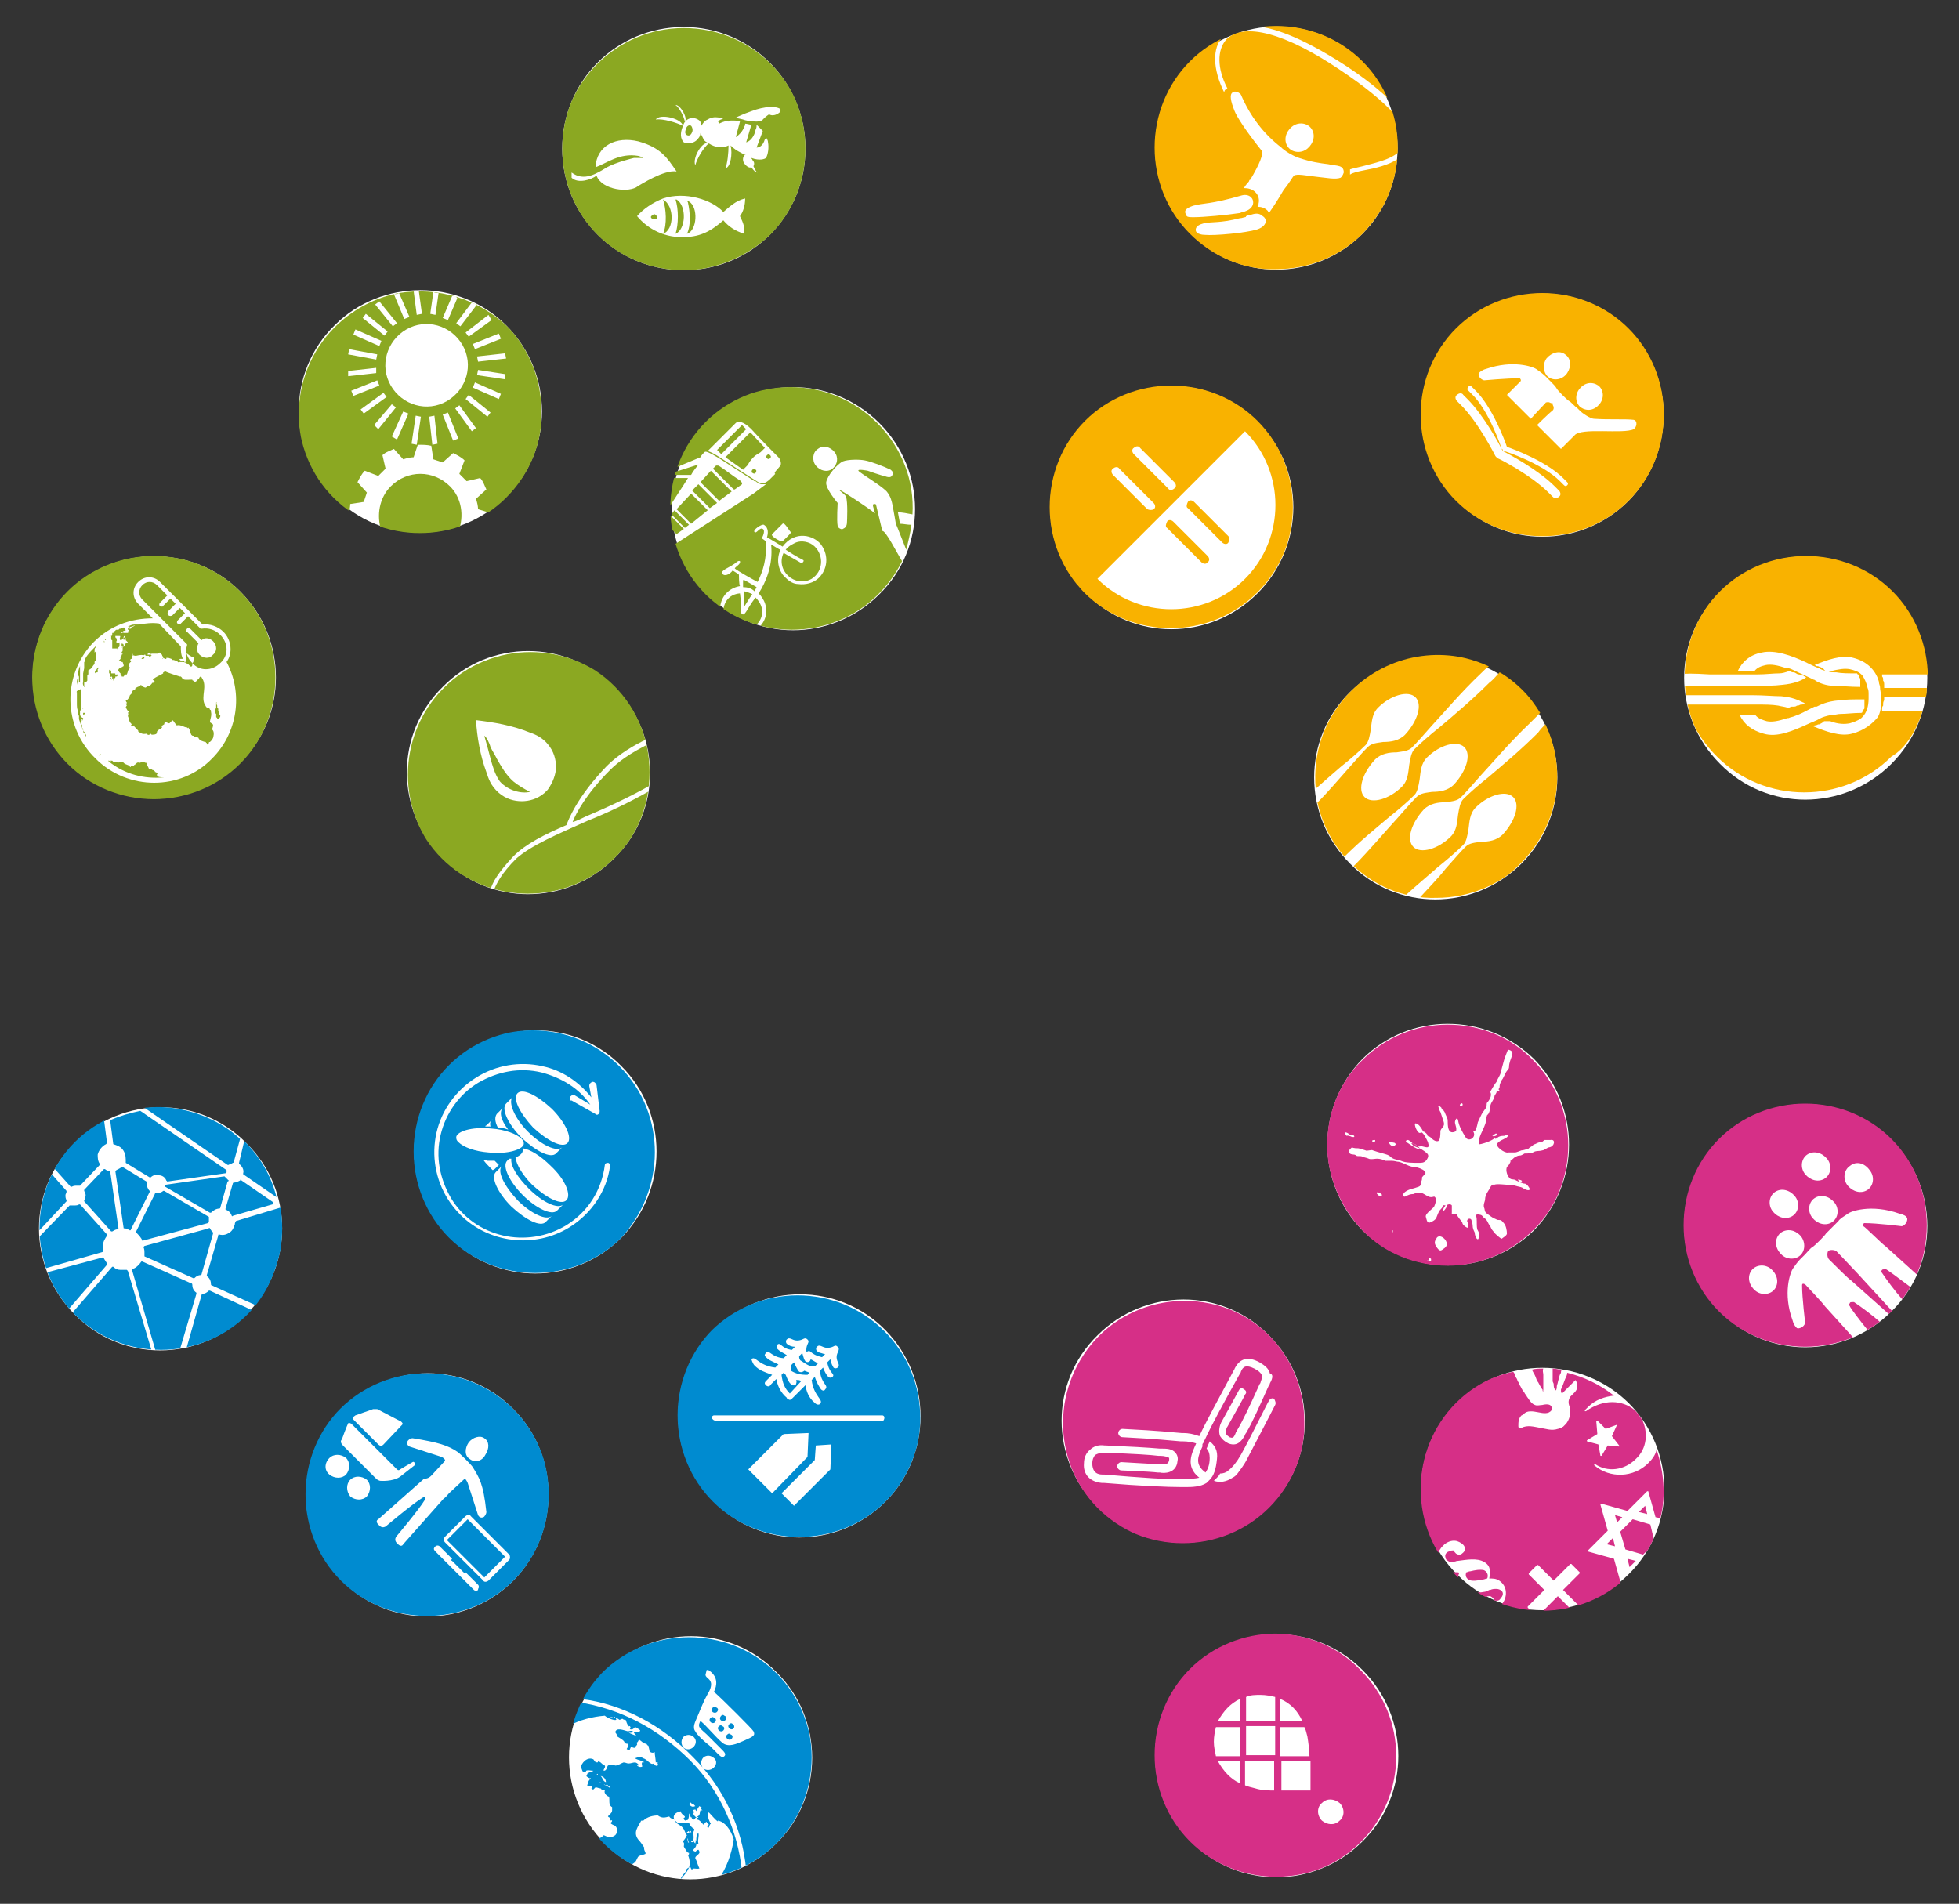 <?xml version="1.0" encoding="utf-8"?>
<!-- Generator: Adobe Illustrator 25.2.1, SVG Export Plug-In . SVG Version: 6.00 Build 0)  -->
<svg version="1.1" id="Ebene_1" xmlns="http://www.w3.org/2000/svg" xmlns:xlink="http://www.w3.org/1999/xlink" x="0px" y="0px"
	 viewBox="0 0 188.5 183.2" style="enable-background:new 0 0 188.5 183.2;" xml:space="preserve">
<rect x="0" y="0" width="188.5" height="183.2" fill="#333333" stroke="none"/>
<style type="text/css">
	.st0{fill-rule:evenodd;clip-rule:evenodd;fill:#FFFFFF;}
	.st1{clip-path:url(#SVGID_2_);fill:#8BA822;}
	.st2{clip-path:url(#SVGID_4_);fill:#F9B200;}
	.st3{clip-path:url(#SVGID_6_);fill:#F9B200;}
	.st4{clip-path:url(#SVGID_8_);fill:#F9B200;}
	.st5{clip-path:url(#SVGID_10_);fill:#F9B200;}
	.st6{fill:#F9B200;}
	.st7{clip-path:url(#SVGID_12_);fill:#F9B200;}
	.st8{clip-path:url(#SVGID_14_);fill:#008BD0;}
	.st9{clip-path:url(#SVGID_16_);fill:#008BD0;}
	.st10{clip-path:url(#SVGID_18_);fill:#008BD0;}
	.st11{clip-path:url(#SVGID_20_);fill-rule:evenodd;clip-rule:evenodd;fill:#008BD0;}
	.st12{clip-path:url(#SVGID_22_);fill-rule:evenodd;clip-rule:evenodd;fill:#008BD0;}
	.st13{clip-path:url(#SVGID_24_);fill:#D62F87;}
	.st14{clip-path:url(#SVGID_26_);fill:#D62F87;}
	.st15{clip-path:url(#SVGID_28_);fill-rule:evenodd;clip-rule:evenodd;fill:#D62F87;}
	.st16{clip-path:url(#SVGID_30_);fill:#D62F87;}
	.st17{clip-path:url(#SVGID_32_);fill:#D62F87;}
	.st18{clip-path:url(#SVGID_34_);fill:#8BA822;}
	.st19{clip-path:url(#SVGID_36_);fill:#8BA822;}
	.st20{clip-path:url(#SVGID_38_);fill:#8BA822;}
	.st21{clip-path:url(#SVGID_40_);fill:#8BA822;}
</style> 
<a href="/index.php?id=397" title="Ökologie: Ö1 Klima">
<path class="st0 oe1" d="M23.1,56.9c4.6,4.6,4.6,12,0,16.5c-4.6,4.6-12,4.6-16.5,0c-4.6-4.6-4.6-12,0-16.5
	C11.1,52.4,18.6,52.4,23.1,56.9z"/>
</a>
<g>
	<g>
		<defs>
			<path id="SVGID_1_" d="M23.1,73.5c-2.2,2.2-5.2,3.4-8.3,3.4c-3.1,0-6.1-1.2-8.3-3.4c-2.2-2.2-3.4-5.2-3.4-8.3
				c0-3.1,1.2-6.1,3.4-8.3c2.2-2.2,5.2-3.4,8.3-3.4c3.1,0,6.1,1.2,8.3,3.4c2.2,2.2,3.4,5.2,3.4,8.3C26.5,68.3,25.3,71.3,23.1,73.5"
				/>
		</defs>
		<clipPath id="SVGID_2_">
			<use xlink:href="#SVGID_1_"  style="overflow:visible;"/>
		</clipPath>
		<path class="st1" d="M10,61.8C10,61.8,10,61.8,10,61.8C10,61.8,10,61.8,10,61.8C10,61.8,10,61.8,10,61.8C10,61.8,10,61.8,10,61.8
			C10,61.8,10,61.8,10,61.8C10,61.8,9.9,61.8,10,61.8c0-0.1,0-0.1,0-0.1c0,0,0,0,0,0l0,0l0,0l0,0l0,0c0,0,0,0,0,0l0,0l0,0l0,0l0,0
			l0,0l0,0c0,0,0,0,0,0c0,0,0,0,0,0l0,0c0,0,0,0,0,0l0,0c0,0,0,0,0,0c0,0,0,0,0,0l0,0l0,0c0,0,0,0,0,0c0,0,0,0,0,0l0,0c0,0,0,0,0,0
			c0,0,0,0,0,0c0,0,0,0,0,0c0,0,0,0,0,0c0,0,0,0,0,0c0,0,0,0,0,0c0,0,0,0,0,0l0,0l0,0c0,0,0,0,0,0l0,0l0,0c0,0,0,0,0,0c0,0,0,0,0,0
			c0,0,0,0,0,0l0,0c0,0,0,0,0,0c0,0,0,0,0,0c0,0,0,0,0,0l0,0c0,0,0,0,0,0c0,0,0,0,0,0c0,0,0,0,0,0c0,0,0,0,0,0c0,0,0,0,0,0
			c0,0,0,0,0,0c0,0,0,0,0,0l0,0l0,0c-0.1,0-0.1,0-0.1,0c0,0,0,0,0,0c0,0,0,0,0-0.1l0,0l0,0c0,0,0,0,0,0l0,0c0,0,0,0,0,0c0,0,0,0,0,0
			l0,0C10.1,61.8,10.1,61.8,10,61.8L10,61.8c0.1,0,0.1-0.1,0.1-0.1l0,0c0,0,0,0,0,0l0,0l0,0l0,0l0,0C10.1,61.7,10.1,61.7,10,61.8
			c0.1-0.1,0.1-0.1,0.1-0.1L10,61.8L10,61.8L10,61.8C10.1,61.8,10.1,61.8,10,61.8C10.1,61.8,10.1,61.8,10,61.8L10,61.8
			C10.1,61.8,10,61.8,10,61.8L10,61.8C10,61.8,10,61.8,10,61.8L10,61.8C10,61.8,10,61.9,10,61.8 M12.4,60.9L12.4,60.9L12.4,60.9
			C12.3,60.9,12.3,60.9,12.4,60.9C12.3,60.9,12.3,60.9,12.4,60.9C12.3,60.9,12.3,60.9,12.4,60.9c-0.1,0-0.1,0-0.1,0.1l0,0l0,0
			C12.3,61,12.3,61,12.4,60.9L12.4,60.9C12.4,60.9,12.4,60.9,12.4,60.9C12.3,60.9,12.3,60.9,12.4,60.9L12.4,60.9L12.4,60.9z
			 M10.1,61.6L10.1,61.6L10.1,61.6C10.1,61.6,10.1,61.6,10.1,61.6C10.1,61.6,10.1,61.6,10.1,61.6C10.1,61.6,10.1,61.6,10.1,61.6
			L10.1,61.6C10.1,61.6,10.1,61.6,10.1,61.6C10.2,61.6,10.2,61.6,10.1,61.6C10.2,61.6,10.2,61.6,10.1,61.6l0.1,0c0,0,0,0,0,0
			c0,0,0,0,0,0c0,0,0,0,0,0l0,0l0,0c0,0,0,0,0,0v0c0,0,0,0,0,0c0,0,0,0,0,0l0,0l0,0C10.1,61.5,10.1,61.5,10.1,61.6
			C10.2,61.5,10.2,61.5,10.1,61.6L10.1,61.6L10.1,61.6L10.1,61.6L10.1,61.6L10.1,61.6L10.1,61.6L10.1,61.6L10.1,61.6L10.1,61.6
			C10.1,61.6,10.1,61.6,10.1,61.6L10.1,61.6C10.1,61.6,10.1,61.6,10.1,61.6C10.1,61.6,10.1,61.6,10.1,61.6
			C10.1,61.6,10,61.6,10.1,61.6 M10.1,61.6L10.1,61.6L10.1,61.6L10.1,61.6z M10.7,65.3C10.7,65.3,10.7,65.3,10.7,65.3
			c0-0.1-0.1-0.1-0.1-0.1c0,0,0,0,0-0.1c0,0,0,0,0,0c0,0,0,0,0,0c0,0,0,0,0,0c0,0,0,0,0,0l0,0l0,0c0,0,0,0,0,0c0,0,0,0,0,0
			c0,0,0,0,0,0l0,0c0,0,0,0,0,0c0,0,0,0,0,0c0,0,0,0.1,0,0.1c0,0,0,0,0,0c0,0,0,0,0,0c0,0,0,0,0,0c0,0,0,0,0,0c0,0,0,0.1,0.1,0.1
			c0,0,0,0,0,0c0,0,0,0,0,0.1c0,0,0,0,0,0.1l0,0c0,0,0,0,0,0c0,0,0,0,0,0l0,0c0,0,0,0,0,0c0,0,0,0,0,0c0,0,0,0,0,0c0,0,0-0.1,0-0.1
			c0,0,0,0,0,0c0,0,0,0,0,0c0,0,0.1-0.1,0.1-0.1c0,0,0,0,0,0C10.7,65.4,10.7,65.4,10.7,65.3C10.7,65.4,10.7,65.4,10.7,65.3
			C10.7,65.4,10.7,65.4,10.7,65.3 M10.3,64.8L10.3,64.8L10.3,64.8C10.3,64.8,10.4,64.7,10.3,64.8L10.3,64.8c0-0.1,0-0.1,0-0.1l0,0
			c0,0,0,0,0,0l0,0l0,0C10.3,64.7,10.3,64.7,10.3,64.8L10.3,64.8L10.3,64.8L10.3,64.8C10.3,64.8,10.3,64.8,10.3,64.8
			C10.3,64.8,10.3,64.8,10.3,64.8L10.3,64.8C10.3,64.8,10.3,64.8,10.3,64.8 M11.3,65C11.3,65,11.3,65,11.3,65
			C11.3,64.9,11.3,64.9,11.3,65c0-0.1,0-0.1,0-0.1c0,0-0.1,0-0.1,0c0,0,0,0,0,0l0,0c0,0,0,0,0,0.1c0,0,0,0-0.1-0.1c0,0,0,0,0,0
			c0-0.1,0-0.1-0.1-0.1c0,0,0,0,0,0l0,0c0,0,0,0-0.1,0l0,0c0,0-0.1,0-0.1,0c-0.1,0-0.1,0-0.1,0c0-0.1,0-0.1,0-0.1c0,0,0,0,0,0
			c0,0,0-0.1,0-0.1c0,0,0,0,0-0.1c0,0-0.1,0.1-0.1,0.1c0-0.1,0-0.1,0-0.1c0,0,0-0.1,0-0.1c0,0,0,0,0,0l0,0c0,0,0,0,0,0
			c0,0,0,0-0.1,0.1c0,0,0,0.1,0,0.1c0,0,0,0,0,0.1c0,0,0,0,0,0c0,0,0,0,0,0l0,0c0,0,0,0.1,0,0.1c0,0,0,0,0.1,0l0,0c0,0,0,0,0,0
			c0,0,0,0,0,0.1c0,0,0,0.1,0,0.1l0,0c0,0,0,0,0,0c0,0,0,0,0,0c0,0,0,0,0,0c0,0,0,0,0,0c0,0,0,0,0,0l0,0c0,0,0,0,0,0.1
			c0,0,0,0,0,0.1c0,0,0,0,0,0c0,0,0,0,0.1-0.1l0,0c0.1,0,0.1,0.1,0.1,0.1l0,0c0,0,0,0,0,0.1c0,0,0,0,0,0c0,0-0.1,0-0.1,0.1l0,0
			c0,0,0,0,0,0l0,0c0,0,0,0,0,0l0,0c0,0,0.1,0,0.1-0.1c0,0,0,0,0,0c0,0,0,0,0,0c0,0.1,0,0.1,0,0.1l0,0c0,0,0,0,0,0l0,0c0,0,0,0,0,0
			c0,0,0-0.1,0.1-0.1c0,0,0-0.1,0.1-0.1c0,0,0,0,0,0c0,0,0,0-0.1,0.1c0,0,0,0,0,0.1c0,0,0,0,0,0c0,0.1,0,0.1,0,0.1c0,0,0,0,0.1-0.1
			c0,0,0,0,0,0c0,0,0,0,0,0c0,0,0,0,0,0c0,0,0,0,0-0.1c0,0,0.1-0.1,0.1-0.1c0,0,0-0.1,0-0.1c0,0,0.1,0,0.1,0l0,0c0,0,0.1,0,0.1-0.1
			c0,0,0,0,0,0C11.4,65.1,11.4,65.1,11.3,65L11.3,65C11.4,65,11.3,65,11.3,65C11.3,65,11.3,65,11.3,65C11.3,65,11.3,65,11.3,65
			 M7.7,65.7L7.7,65.7C7.7,65.6,7.7,65.6,7.7,65.7l0-0.1l0-0.1c0,0,0,0,0,0c0,0,0,0,0,0l0-0.1l0,0l0,0l0,0l0-0.1l0-0.1c0,0,0,0,0,0
			l0,0c0,0,0-0.1,0-0.1l0,0l0-0.1l0,0l0,0l0,0l0-0.1l0,0l0-0.1l0,0l0,0l0-0.1l0,0l0,0l0-0.1l0,0l0,0l0-0.1l0-0.1l0,0l0-0.1l0,0l0,0
			l0,0.1l0,0l0,0l0,0.1l0,0l0-0.1l0-0.1l0-0.1l0-0.1l0,0c-0.1,0.2-0.1,0.3-0.2,0.5l0,0l0-0.1l0.1-0.1l0-0.1c0,0,0,0,0,0.1l0,0
			l-0.1,0.3l0,0l0,0l0,0.1l0,0l0,0l0,0l0,0.1v0l0,0l0,0.1l0,0.1l0,0l0,0.1l0,0.1l0,0.1c0,0.2-0.1,0.4-0.1,0.5l0-0.1l0-0.1l0,0l0,0.1
			l0,0.1c0,0,0,0,0,0l0,0.1c0,0.1,0,0.1,0,0.2l0,0l0,0.1v0c0,0,0,0,0,0.1l0,0l0-0.1l0,0l0,0l0,0l0,0l0-0.1l0,0l0-0.1l0,0l0-0.1l0,0
			c0,0,0,0,0-0.1l0,0l0-0.1l0-0.1l0,0l0-0.1c0-0.2,0.1-0.4,0.2-0.6l0-0.1l0,0l0,0v0l0,0.1l0,0l0,0l0-0.1l0,0l0,0.1l0,0l0,0.1l0,0
			l0,0.1l0,0l0,0.1l0,0l0,0.1l0,0.1l0,0.1l0,0.1l0,0.1l0,0l0,0l0,0l0,0.1c0,0,0,0.1,0,0.1l0,0l0,0l0-0.1l0,0l0,0l0,0l0,0.1l0,0.1
			l0,0.1c0,0,0,0,0,0l0,0.1l0,0l0,0l0-0.1l0-0.1l0-0.1l0-0.1l0,0.1l0,0.1l0,0.1c0,0,0-0.1,0-0.1l0-0.1l0,0l0-0.2l0,0l0-0.2L7.7,65.7
			L7.7,65.7L7.7,65.7l-0.1,0.2l0,0L7.7,65.7L7.7,65.7z M8.4,65.5c0,0,0-0.1,0-0.1c0-0.1,0-0.1,0-0.3c0,0,0,0,0-0.1c0,0,0,0,0-0.1
			c0,0,0,0,0,0c0,0,0,0,0,0.1c0.1,0,0-0.1,0.1-0.1c0,0,0,0,0,0c0,0,0,0,0-0.1c0,0,0-0.1,0-0.1c0,0,0,0,0-0.1l0,0c0,0,0,0,0,0
			c0-0.1,0-0.1,0-0.1l0,0c0,0,0,0,0,0l0,0h0l0,0l0,0l0,0l0,0c0,0,0,0,0,0l0,0C8.9,64.3,8.9,64.1,9,64c0,0,0,0,0.1-0.1
			c0-0.1,0-0.1,0-0.1l0,0c0,0,0,0,0,0l0,0c0,0,0,0,0,0c0,0,0,0,0,0c0,0,0,0,0,0c0,0,0,0,0,0l0,0l0,0c0,0,0,0,0-0.1l0,0
			c0,0,0-0.1,0.1-0.1c0,0.1,0,0.1,0,0.1l0,0l0,0c0-0.1,0.1-0.2,0-0.2c0-0.1,0-0.1,0-0.1c0,0,0,0,0,0l0,0c0,0,0,0,0,0c0,0,0,0,0-0.1
			c0,0,0,0,0,0c0,0,0,0,0,0c0,0,0,0,0,0.1c0,0,0,0,0,0c0,0,0,0,0-0.1c0,0,0,0,0,0l0,0c0,0,0,0,0,0c0,0,0,0,0,0c0,0,0,0,0,0
			c0,0,0,0,0,0c0,0,0,0,0,0c0-0.1,0-0.1,0-0.1c0,0,0,0,0,0c0,0,0,0,0-0.1c0,0,0,0,0,0c0,0,0,0,0,0c0,0,0,0,0,0l0,0c0,0,0,0,0-0.1
			c0,0,0,0,0,0c0,0,0,0,0-0.1c0,0,0,0,0,0c0,0,0,0,0,0c0,0,0,0,0,0l0,0l0,0c0,0,0,0,0-0.1c0,0,0,0,0,0l0,0c0,0.1,0,0.1,0,0.1l0,0
			c0,0,0-0.1,0-0.1c0,0,0,0,0,0c0,0,0,0,0,0c0,0,0,0,0,0c0,0,0,0,0,0c0,0,0,0,0-0.1l0,0c0,0,0,0,0,0c0,0,0,0-0.1,0.1c0,0,0,0,0-0.1
			c0,0,0,0,0-0.1l0,0c0,0,0,0,0-0.1c0,0,0,0,0,0c0,0,0-0.1,0.1-0.2l0,0c0,0,0,0,0,0l0,0c0,0,0,0,0,0c0,0,0,0,0,0c0,0,0,0,0-0.1
			c0,0-0.1,0.1-0.1,0.1c0,0,0,0,0,0c0,0,0,0,0,0.1c0,0,0,0,0-0.1c-0.4,0.4-0.7,0.7-0.9,1.1l0,0l0,0l0,0l0,0c0,0,0,0,0,0h0
			c0,0,0,0,0,0c0,0,0,0,0,0l0,0c0,0,0,0,0,0l0,0l0,0l0,0l0,0l0,0l0,0l0,0l0,0l0,0l0,0l0,0l0,0c0,0,0,0,0,0l0,0c0,0,0,0,0,0.1l0,0
			c0,0,0,0,0,0.1l0,0c0,0,0,0.1-0.1,0.1l0,0l0,0l0,0l0,0c0,0,0,0,0,0l0,0l0,0l0,0l0,0l0,0c0,0,0,0,0,0l0,0l0,0l0,0l0,0l0,0l0,0l0,0
			l0,0l0,0l0,0l0,0l0,0l0,0l0,0l0,0l0,0l0,0l0,0v0l0,0v0l0,0v0l0,0l0,0l0,0l0,0l0,0c0,0,0,0.1,0,0.1l0,0l0,0l0,0v0l0,0l0,0v0l0,0
			c0,0,0,0,0,0l0,0c0,0,0,0,0,0l0,0l0,0l0,0c0,0,0,0,0,0c0,0,0,0,0,0l0,0l0,0c0,0,0,0,0,0c0,0,0,0,0,0.1c0,0,0,0,0,0.1c0,0,0,0,0,0
			l0,0c0,0,0,0,0,0l0,0c0,0,0,0.1,0,0.1l0,0c0,0,0,0,0,0.1l0,0c0,0,0,0,0,0c0,0,0,0,0,0c0,0,0,0,0-0.1c0,0.1,0,0.1,0,0.1l0,0l0,0
			l0,0l0,0c0,0,0,0,0,0.1l0,0c0,0,0,0,0,0l0,0l0,0l0,0L8,64.8c0,0,0,0,0,0.1c0-0.1,0-0.1,0-0.1c0,0,0-0.1,0-0.1l0,0l0,0c0,0,0,0,0,0
			l0,0c0,0,0,0,0,0l0,0c0,0,0,0,0,0c0,0,0,0,0,0.1c0,0,0,0,0,0c0,0,0,0,0,0c0,0,0,0,0,0.1c0,0,0,0,0,0c0,0,0,0,0,0l0,0c0,0,0,0,0,0
			c0,0,0,0.1,0,0.1c0,0,0,0.1,0,0.1c0,0,0,0,0,0c0,0.2,0,0.2,0,0.3c0,0,0,0,0,0c0,0,0,0,0,0c0,0,0,0,0,0c0,0,0,0,0,0
			c0,0.2,0,0.2,0,0.2c0,0,0-0.1,0-0.1c0,0,0,0.1,0,0.1c0,0.1-0.1,0.2,0.1,0.5l0,0c0,0,0,0,0,0c0,0,0,0,0,0c0,0,0,0,0,0c0,0,0,0,0,0
			c0,0,0,0,0,0c0,0,0,0,0,0c0,0,0,0,0,0c0,0,0.1,0,0-0.1c0,0,0,0,0,0c0-0.4,0-0.4,0-0.4c0,0,0,0,0,0C8.3,65.7,8.3,65.6,8.4,65.5
			 M7.6,65.3L7.6,65.3l-0.1,0.2l0,0l0-0.1L7.6,65.3L7.6,65.3c0,0,0-0.1,0-0.1L7.6,65.3z M15.1,74.6C15.1,74.6,15.1,74.5,15.1,74.6
			c0-0.1,0-0.1,0.1-0.2c0,0,0,0-0.1,0l0,0C15,74.3,15,74.3,15,74.3c0,0,0,0,0,0c-0.1,0-0.1,0-0.1-0.1l0,0c-0.1,0-0.1-0.1-0.2-0.1
			c0,0,0,0,0,0c-0.1,0-0.1-0.1-0.1-0.1c0,0,0,0-0.1,0c0,0,0,0,0,0c0,0,0,0-0.1,0c0,0-0.1,0-0.1-0.1c0,0,0,0-0.1-0.2c0,0,0,0,0,0
			c0,0,0,0,0,0c0,0-0.1-0.1-0.1-0.2c0-0.1,0-0.1-0.1-0.1c0,0-0.2-0.1-0.4-0.1c0,0,0,0-0.1,0.1c-0.1,0-0.3-0.1-0.4,0.1
			c0,0-0.1,0-0.1,0.1c-0.1,0-0.1,0-0.1,0.1c0,0,0,0,0.1,0c-0.1,0-0.1,0-0.1,0c0,0,0,0,0,0c-0.2,0-0.2,0-0.3,0c0,0,0,0,0,0
			c-0.1,0-0.1,0-0.1,0c0,0,0.1,0,0.1,0.1c0,0,0,0,0,0c0,0,0,0,0,0c0,0,0,0,0-0.1c0,0,0,0,0,0c0,0,0,0-0.1,0l0,0c0,0,0,0,0,0
			c0.1,0,0.1,0,0.1,0.1c0,0,0,0,0,0c0,0,0,0-0.1,0c0,0,0-0.1,0-0.1C12,73.5,12,73.5,12,73.5c0,0,0,0,0,0c0,0-0.1-0.1-0.1-0.1
			c-0.1-0.1-0.2-0.1-0.4-0.1c0,0,0,0-0.1,0c0,0,0,0,0,0c0,0,0,0,0,0.1c0,0,0,0,0,0c0,0-0.3-0.1-0.4-0.1c0,0,0,0-0.1,0
			c0,0,0,0-0.1-0.1c0,0,0,0,0,0c0,0,0,0,0,0c0,0,0,0-0.1,0c0,0,0,0,0,0c0,0,0,0-0.1,0l0,0c0,0,0,0,0,0c0,0,0,0,0,0c0,0,0,0,0.1,0.1
			c0,0,0,0,0,0c-0.1,0-0.1,0-0.1,0c0,0,0,0,0,0c0,0,0,0,0,0c0,0,0,0-0.1-0.1c0,0,0,0-0.1,0c0,0,0,0,0.1,0.1c1.5,1.2,3.4,1.7,5.3,1.5
			C15.4,74.8,15.2,74.8,15.1,74.6C15.1,74.6,15.1,74.6,15.1,74.6 M9.6,72.7C9.6,72.7,9.6,72.7,9.6,72.7C9.7,72.7,9.7,72.7,9.6,72.7
			C9.7,72.7,9.7,72.6,9.6,72.7C9.7,72.7,9.7,72.6,9.6,72.7l0.1-0.1c0,0,0,0,0,0v0c0,0,0,0,0,0c0,0,0,0-0.1-0.1c0,0,0,0,0,0l0,0
			c0,0,0,0,0,0l0,0C9.6,72.6,9.6,72.6,9.6,72.7L9.6,72.7C9.6,72.6,9.6,72.6,9.6,72.7c-0.1-0.1-0.1-0.1-0.1-0.1c0,0,0,0,0,0
			c0,0,0,0,0,0l0,0l0,0c0,0,0,0,0,0c0,0,0,0,0,0c0,0,0,0,0.1,0.1C9.5,72.7,9.6,72.8,9.6,72.7L9.6,72.7L9.6,72.7
			C9.6,72.8,9.6,72.8,9.6,72.7C9.6,72.7,9.6,72.7,9.6,72.7C9.6,72.7,9.6,72.7,9.6,72.7L9.6,72.7L9.6,72.7z M7.4,66.5L7.4,66.5
			L7.4,66.5L7.4,66.5l0,0.1l0,0.1l0,0.1l0,0.1l0,0l0,0.1l0,0.1l0,0l0,0.1l0,0.1c0,0.1,0,0.1,0,0.2l0,0.1l0,0.1l0,0l0,0.1
			c0,0.1,0,0.1,0,0.2l0,0.1l0,0.1l0,0.1l0,0l0-0.1l0-0.1c0,0,0-0.1,0-0.1l0-0.2l0-0.1l0,0l0,0l0,0l0,0c0,0.2,0,0.5,0.1,0.7
			c0,0.2,0,0.3,0.1,0.5c0,0.1,0,0.1,0,0.2c0,0,0,0.1,0,0.1c0.2,0.6,0.4,1.2,0.7,1.7l0,0c0-0.2-0.1-0.3-0.2-0.5l0,0L8,70.5l0-0.1
			l0-0.1l0-0.1L7.9,70c0,0,0,0,0,0l0-0.1l0,0l0-0.1l-0.1-0.2l0-0.1c0,0,0,0,0,0l0-0.1l0,0l0-0.1l0-0.1c0,0,0.1,0,0.1,0
			c0,0,0,0,0,0.1c0,0,0,0,0,0c0,0.1,0,0.1,0,0.2l0,0l0-0.1C8,69.1,8,69.3,8,69l0-0.1l0,0.1l0,0.1l0,0l0,0L7.8,69l-0.1-0.2l0-0.1
			l0-0.1l0,0l0,0.1l0,0.1l0,0.2l0,0.1l0-0.1l0-0.1l0-0.1l0,0c0,0,0,0,0,0l0-0.1l0-0.1l0,0l0-0.1l0-0.1c0,0,0,0,0,0l0.1-0.1l0,0l0,0
			l0-0.1l0-0.1l0-0.1l0-0.1l0-0.1l0,0l0-0.1l0-0.1l0,0l0-0.1c0,0,0,0,0,0l0,0.1l0,0.1l0,0l0-0.1l0-0.1l0-0.1l0-0.1l0,0l0,0l0,0
			l0-0.1l0-0.1l0-0.1l0,0l0-0.1l0-0.1l0-0.1l0-0.2l0-0.1l0,0.2c0,0,0,0.1,0,0.1l0,0.1l0,0.1l0,0l0-0.1l0,0l0,0l0-0.1
			c0-0.1,0-0.1,0-0.2l0-0.1l0,0l0-0.1L7.4,66.5L7.4,66.5L7.4,66.5L7.4,66.5z M9.2,64.8C9.2,64.8,9.2,64.8,9.2,64.8
			C9.2,64.8,9.2,64.7,9.2,64.8c0.1-0.1,0.1-0.1,0.1-0.1c0,0,0,0,0,0c0,0,0,0,0.1,0c0,0,0,0,0,0c0,0,0,0,0-0.1c0,0,0-0.1,0-0.1
			c0,0,0,0,0,0c0,0,0,0,0-0.1c0,0,0,0,0.1-0.1c0,0,0,0,0-0.1c0,0,0,0,0,0c0,0,0,0,0,0c0-0.1,0-0.1,0-0.1c0,0,0,0,0,0c0,0,0,0,0,0
			c0,0,0,0.1,0,0.1c0,0,0,0,0,0c0,0,0,0,0,0c0,0,0,0.1-0.1,0.1c0,0,0,0,0,0c0,0,0,0,0,0c0,0,0,0,0,0c0,0,0,0,0,0l0,0c0,0,0,0,0,0
			c0,0-0.1,0-0.1,0.2c0,0,0,0,0-0.1l0,0l0,0c0,0,0,0,0,0c0,0-0.1,0.1-0.1,0.1C9.1,64.7,9.1,64.7,9.2,64.8
			C9.1,64.7,9.1,64.7,9.2,64.8c-0.1-0.1-0.1-0.1,0-0.1l0,0C9.1,64.7,9.1,64.7,9.2,64.8L9.2,64.8z M11.5,60.7L11.5,60.7
			C11.5,60.7,11.5,60.7,11.5,60.7C11.5,60.7,11.5,60.7,11.5,60.7C11.6,60.7,11.6,60.7,11.5,60.7c0.1,0,0.1,0,0.1,0l0,0c0,0,0,0,0,0
			c0,0,0,0,0,0c0,0,0,0,0,0c0,0,0.1,0,0,0c0,0,0,0,0,0l0,0l0,0c0,0,0,0,0,0c0,0,0,0,0.1,0c0,0,0,0,0,0c0,0,0,0,0.1,0c0,0,0,0,0,0
			c0,0,0,0,0,0c0,0,0,0,0,0l0,0c0,0,0.1,0,0.1,0c0,0,0,0,0,0l0,0c0,0,0,0,0,0c0,0,0,0,0,0c0,0,0,0,0,0c0.1,0,0.1,0,0.1,0l0,0h0l0,0
			c0,0,0,0,0,0c0,0,0.1,0,0.1-0.1c0,0,0,0,0,0c0,0,0,0,0,0c0,0,0,0,0,0c0,0,0,0-0.2,0.1c0,0-0.1,0-0.1,0l0,0c0,0,0,0-0.1,0
			c0,0,0,0,0,0l0,0c0,0,0,0,0,0l0,0l0,0l0,0l0,0l0,0c0,0,0,0,0,0c0,0,0,0,0,0l0,0c0,0-0.1,0-0.1,0c0,0,0,0,0,0c0,0,0,0,0,0l0,0l0,0
			l0,0l0,0C11.7,60.6,11.7,60.6,11.5,60.7c0.1-0.1,0.1-0.1,0.1-0.1c0,0,0,0,0,0C11.6,60.6,11.5,60.7,11.5,60.7L11.5,60.7
			C11.5,60.7,11.5,60.7,11.5,60.7C11.5,60.7,11.5,60.7,11.5,60.7C11.5,60.7,11.5,60.7,11.5,60.7 M7.4,66.5L7.4,66.5c0,0,0,0.1,0,0.1
			C7.3,66.6,7.4,66.6,7.4,66.5L7.4,66.5z M8,68.2C8,68.2,8,68.1,8,68.2L8,68.2C8,68.1,7.9,68.1,8,68.2C7.9,68.2,8,68.3,8,68.2
			c0,0.2,0,0.3,0,0.4c0,0,0,0,0,0.2c0,0,0.1-0.1,0.1-0.1c0,0,0,0,0,0c0,0.1,0.1,0.1,0.1,0.1c0,0,0,0,0,0c0,0,0,0,0-0.1
			c0-0.1,0-0.1,0-0.1l0,0c0,0,0,0,0,0l0,0c0,0-0.1,0-0.1,0c0,0,0,0-0.1,0c0,0,0,0,0,0C8,68.3,8,68.3,8,68.2C8,68.2,8,68.2,8,68.2
			 M7.8,68.7c0,0,0,0,0-0.1l0,0c0,0,0,0,0,0c0,0,0,0,0,0c0,0,0,0,0,0c0,0,0,0,0,0l0,0c0,0,0,0,0,0c0,0,0,0,0,0
			C7.7,68.6,7.8,68.6,7.8,68.7L7.8,68.7z M20.8,67.6C20.8,67.7,20.8,67.7,20.8,67.6c0,0.1,0,0.1,0,0.3c0,0,0,0.1,0,0.1c0,0,0,0,0,0
			c0,0,0,0,0,0c0,0,0,0.1,0,0.1c0,0.1-0.1,0.1-0.1,0.2c0,0,0,0,0,0.1c0,0,0,0.1,0,0.1c0,0,0,0.1,0,0.1c0,0,0.1,0.1,0.1,0.1
			c0,0,0,0,0,0c0,0,0,0.1,0,0.1c0,0,0,0,0,0c0,0,0,0,0,0.1c0,0,0,0.1,0,0.1c0,0,0,0,0,0c0,0,0,0,0,0c0,0,0,0,0.1,0.1c0,0,0,0,0,0
			c0,0.1,0,0.1,0.1,0.1c0,0,0.1-0.1,0.1-0.1c0,0,0,0,0,0c0,0,0.1-0.1,0.1-0.2c0-0.1-0.1-0.1-0.1-0.2c0,0,0-0.1,0-0.1
			c0-0.1-0.1-0.1-0.1-0.2c0,0,0-0.1,0-0.1c0,0,0,0,0-0.1c0,0-0.1-0.1-0.1-0.1c0,0,0-0.1,0-0.1c0,0,0,0,0,0c0,0,0,0,0,0c0,0,0,0,0,0
			c0,0,0-0.1,0-0.1c0,0,0,0,0,0l-0.1-0.2C20.9,67.6,20.9,67.6,20.8,67.6 M17.7,63.6C17.7,63.6,17.7,63.6,17.7,63.6
			c-0.2,0-0.3,0-0.4-0.1c-0.1-0.1,0.1-0.1,0.1-0.1c0,0,0,0,0.1,0c0.1,0,0.1,0,0.1,0c-0.2-0.4-0.2-0.8-0.2-1.2L15.3,60
			c-0.7-0.1-1.3,0-2,0.1c0.1,0,0.2,0,0.2,0l0,0c0,0,0,0,0,0c0,0,0,0,0,0l0,0c0,0,0,0-0.1,0c0,0,0,0-0.1,0l0,0c0,0,0,0,0,0
			c0,0,0,0,0.1,0c0,0,0,0-0.1,0c0,0,0,0-0.4,0c0,0,0,0,0,0c0,0,0,0,0,0c-0.2,0-0.4,0.1-0.6,0.2c0.1,0,0.2,0,0.2,0c0,0,0,0,0,0l0,0
			c0,0,0,0,0,0l0,0c0,0,0,0,0,0c0,0,0.1,0,0.1,0c0,0,0.1,0,0.3-0.1c0.1,0,0.1,0,0.1,0l0,0c0,0,0,0-0.4,0.2c0,0,0,0,0,0
			c0,0,0,0-0.1,0c0,0,0,0,0,0c0,0-0.1,0-0.1,0c0,0,0,0-0.1,0c0,0,0,0,0,0l0,0c0.1,0,0.2-0.1,0.4-0.1c0,0,0,0,0,0c0,0,0,0,0,0l0,0
			c-0.1,0-0.1,0-0.1,0c0,0,0,0,0,0l0,0l0,0l0,0c0,0,0,0,0,0l0,0c0,0,0,0,0,0c0,0,0,0,0,0c0,0,0,0,0,0c0,0,0,0,0,0c0,0,0,0,0,0
			c0,0,0,0,0,0l0,0c0,0,0,0,0,0c0,0,0,0,0,0c0,0,0,0-0.1,0l0,0c0,0,0,0,0,0l0,0c0,0,0,0,0,0c0,0,0,0,0,0c0,0,0,0,0,0c0,0,0,0,0,0
			c0,0,0,0,0,0.1c0,0,0,0,0,0l0,0c0.1,0,0.1,0,0.1,0c0,0,0,0,0,0.1c0,0,0,0,0,0c-0.1,0-0.1,0-0.2,0c0,0,0,0,0-0.1c0,0,0,0-0.1,0
			c0,0,0,0,0,0c0,0,0,0-0.1,0c0,0,0,0,0,0l0,0c0,0,0,0-0.1,0l0,0c0,0,0,0,0,0c0,0,0,0,0,0c0.1,0,0.1,0,0.1,0c0,0,0,0,0.1,0
			c0,0,0,0,0.1,0l0,0c0,0,0.1,0,0.1,0c0,0,0,0-0.1,0l0,0c0,0,0,0-0.1,0.1c0,0,0,0,0,0c0,0.1,0,0.1,0,0.1c0,0,0,0,0,0l0,0
			c0.1,0,0.1,0,0.2,0l0,0c-0.1,0-0.1,0-0.1,0.1c0,0,0,0,0,0c-0.1,0.1-0.2,0.1-0.2,0.1c0,0,0,0,0,0c0,0,0,0,0.1,0l0,0c0,0,0,0,0,0
			c0,0,0,0,0.1,0c0,0,0,0,0,0c0,0,0,0-0.1,0.1l0,0l-0.3,0c0,0,0,0,0,0l-0.1,0c-0.1-0.1-0.2,0.1-0.3,0c0,0,0.2-0.1,0.2-0.1
			c0,0,0.1-0.1,0.1-0.1c0,0,0.1,0,0.1-0.1c0,0,0,0,0,0l0,0c0.1-0.3-0.2-0.2-0.2-0.2l-0.2,0.1c0,0,0,0-0.1,0c0,0,0,0-0.1,0.1
			c0,0,0,0,0,0c0,0,0,0-0.1,0c0,0,0,0,0,0l0,0c0,0,0,0,0,0l0,0l0,0c0,0,0,0,0,0c0,0,0,0-0.1,0c0,0,0,0,0,0l0,0c0,0-0.1,0-0.1,0.1
			c0,0,0,0,0,0c0,0,0,0,0,0c0,0,0,0,0,0c0,0-0.1,0-0.1,0.1c0,0,0,0,0,0c0,0,0,0,0,0c0,0,0,0,0,0l0,0c0,0,0,0,0,0l-0.1,0.1
			c0,0,0,0,0,0c0,0,0,0,0,0v0c0,0,0,0-0.1,0c0,0,0,0,0,0l0,0l0,0v0c0,0,0,0,0,0.1c0,0,0,0,0,0l0,0l0,0c0,0,0,0,0,0c0,0,0,0,0,0
			c0,0,0,0,0,0.1c0,0,0,0,0.1,0c0,0,0,0,0,0c0,0,0,0,0,0c0,0,0,0-0.1,0c0,0,0,0,0,0c0,0,0,0,0,0c0,0,0,0,0,0c0,0-0.1,0-0.1,0
			c0,0,0,0,0,0c0.1,0,0.1,0.1,0,0.1c0,0,0,0,0,0l0,0c0,0,0,0,0,0c0,0,0,0,0,0c0,0,0,0,0,0c0,0,0,0,0,0l0,0c0,0,0,0-0.1,0
			c0,0,0,0,0,0c0,0,0,0,0,0c0,0,0,0,0,0c0,0,0,0,0,0.1l0,0l0,0c0,0,0,0,0,0.1l0,0l0,0l0,0l0,0c0,0,0,0,0,0c0-0.1,0-0.1,0-0.1
			c0-0.1,0.1-0.1,0.1-0.1c0,0,0,0,0,0c0,0,0,0,0,0.1c0,0,0,0.1,0,0.1c0,0,0,0,0,0c0,0.1,0,0.1,0,0.1c0,0,0,0.1,0.1,0.1l0,0
			c0,0,0,0,0,0.1l0,0c0,0,0,0,0,0c0,0,0,0,0,0c0,0.1,0,0.2,0,0.2c0,0,0,0,0,0c0,0,0,0,0,0l0,0c0,0,0,0,0,0c0,0,0,0,0,0c0,0,0,0,0,0
			l0,0c0,0,0,0.1,0,0.1c0,0.1,0,0.1,0,0.1c0,0,0,0,0,0c0,0,0,0,0,0.1c0,0,0,0,0,0c0,0,0,0,0,0.1c0,0,0,0,0,0c0,0,0,0,0,0l0,0
			c0,0,0,0,0,0c0,0,0,0,0,0.1c0,0,0,0,0,0c0,0,0,0,0.1,0c0,0,0,0,0,0.1l0,0c0,0,0,0,0,0c0,0,0,0,0,0l0,0c0,0,0,0,0,0l0,0
			c0,0,0,0,0,0c0,0,0,0,0,0c0,0,0,0,0,0c0,0,0,0,0,0c0,0,0,0,0,0c0,0,0,0,0,0c0,0,0,0,0,0c0,0,0,0,0,0l0,0c0,0,0,0,0,0l0,0
			c0,0,0,0,0,0c0,0,0,0,0,0c0,0,0,0,0-0.1c0,0,0,0,0,0c0,0,0,0,0.1,0c0,0,0,0,0.1,0c0,0,0,0,0,0c0,0,0,0,0,0c0,0,0,0,0,0l0,0
			c0,0,0,0,0,0c0,0,0,0,0.1,0l0,0c0,0,0,0,0,0c0,0,0,0,0,0l0,0c0,0,0,0,0.1,0c0,0,0,0,0,0c0,0,0,0,0,0.1l0,0c0,0,0,0,0,0
			c0,0,0.1-0.1,0.1-0.1c0,0-0.1-0.1,0-0.1c0,0,0,0,0,0l0,0c0,0,0,0,0,0c0,0,0,0,0,0c0,0,0,0,0,0c0,0,0,0,0.1-0.1c0,0,0,0,0,0
			c0,0,0,0,0,0c0,0,0,0,0,0l0,0l0,0c0-0.1,0-0.1,0-0.1c0,0,0,0,0,0c0,0,0,0,0-0.1c0,0-0.1,0.1-0.1,0.1c0,0,0,0,0,0
			c0,0,0.1-0.1,0.1-0.1c0,0,0,0,0-0.1c0,0,0,0,0-0.1c0,0,0,0,0,0c0,0,0,0,0,0c0,0,0,0-0.1,0.1c0,0,0,0-0.1,0c0,0,0,0,0,0
			c-0.1,0-0.1-0.1-0.1-0.1c0,0,0,0,0-0.1c0.1-0.1,0-0.2,0-0.2c0,0,0,0,0-0.1l0,0c-0.1,0-0.1-0.1-0.1-0.2c0,0,0,0,0.1,0l0,0
			c0.1,0,0.1,0,0.1,0l0,0c0,0,0,0,0.1,0c0,0,0,0,0.1,0c0,0,0,0,0,0c0.1,0,0.1,0,0,0.3c0,0,0.1,0.1,0.1,0.1l0,0c0,0,0,0,0,0
			c0.1,0,0.2-0.1,0.2-0.1c0,0,0,0,0,0c0-0.1,0.1-0.1,0.1-0.2l0,0c0-0.1,0.1-0.1,0.1-0.1c0,0,0,0,0,0l0,0c0,0,0,0,0,0
			c0,0,0.1,0,0.1-0.1l0,0l0,0c-0.1,0.1-0.1,0.1-0.1,0.2c0,0-0.1,0.1-0.1,0.1c0,0-0.1,0-0.1,0.1c0,0,0,0,0,0c0,0,0,0,0,0
			c0,0,0,0,0.1,0c0,0,0,0,0,0c0,0,0,0,0,0c0,0,0,0,0,0l0,0l0,0c0,0,0,0,0,0l0,0l0,0c0,0,0,0,0,0c0,0,0,0,0,0c0,0,0,0,0,0l0,0l0,0
			c0,0,0,0,0,0l0,0c0,0,0,0.1,0,0.1c0,0,0,0,0,0c0,0,0,0,0.1-0.1c0,0,0-0.1,0-0.1c0,0,0.1,0,0.1,0c0,0,0,0,0,0c0,0,0,0,0,0
			c0,0,0,0,0,0c0,0,0,0.1,0,0.1c0,0,0,0,0,0c0,0,0,0,0,0c0,0,0,0,0,0c0,0,0,0,0,0c0,0,0,0,0,0c0,0,0,0,0,0c0,0,0,0.1,0,0.1
			c0.1,0.1,0.2,0.2,0.2,0.2c0,0,0,0,0,0l0,0c-0.1,0.1-0.1,0.1-0.1,0.1c0,0,0.1,0,0.1,0l0,0l0,0c-0.1,0-0.1,0-0.2,0
			c-0.1,0.3-0.2,0.4-0.3,0.3l0,0c0,0,0,0.1,0,0.1c0,0,0,0,0,0c0,0,0,0,0,0c0,0,0,0,0,0c0,0,0,0,0,0c0,0,0,0,0,0c0,0,0,0-0.1,0
			c0,0,0,0,0,0c0,0,0,0,0,0c0,0,0,0,0,0c0,0,0,0,0.1-0.1c0,0,0.1,0,0.1-0.1c0,0,0-0.1-0.1-0.2c0,0,0,0,0,0c0,0.1,0,0.1,0,0.1
			c0,0,0,0,0,0l0,0c0,0,0,0,0,0c0,0,0,0,0,0c0,0,0,0,0,0c0,0,0,0,0,0c-0.1-0.1-0.1-0.1-0.1-0.1c0,0.1,0,0.1,0,0.1c0,0,0,0,0,0
			c0,0,0,0,0,0c0,0,0,0.1,0,0.1c0,0.1,0.1,0.1,0.1,0.1c0,0,0,0,0,0l0,0c0,0,0,0,0.1,0c0,0,0,0,0,0c0,0,0,0,0,0c0,0,0,0,0,0
			c0,0,0,0,0,0c-0.1,0.1-0.1,0.1-0.1,0.3c0,0,0,0,0,0l0,0l0,0c0,0,0,0,0,0l0,0c0,0,0,0,0,0.1c0,0.1-0.1,0.1-0.1,0.2c0,0,0,0,0,0
			c0,0,0,0,0,0c0,0.1,0,0.1,0.1,0.1c0,0,0,0.1-0.1,0.1c0,0,0,0,0,0.1c0,0,0,0-0.1,0.1c0,0,0,0,0,0c0,0,0,0,0,0c0,0,0,0,0,0
			c0,0,0,0,0,0c0,0,0,0.1,0,0.1c0,0,0,0,0,0c0,0,0,0,0,0.1l0,0c0,0,0,0,0,0c0,0-0.1,0.1-0.1,0.1c0,0,0,0,0,0
			c-0.1,0.1-0.1,0.1-0.1,0.1c0,0,0,0,0,0c0,0,0.1,0,0.1,0c0,0,0,0,0,0c0.1,0,0.1,0,0.1,0c0.1,0,0.1,0.1,0.1,0.1c0,0,0.1,0,0.1,0
			c0,0,0,0,0.1,0.3c0,0,0,0.1,0,0.1c0,0,0,0,0,0c-0.1,0-0.1,0.1-0.2,0.1c-0.1,0.1-0.1,0.1-0.2,0.1c-0.1,0.1-0.1,0.1-0.1,0.1l0,0
			c0,0,0,0,0,0c0,0.1,0,0.1-0.1,0.1l0,0c0.1,0,0.1,0.1,0.2,0.2c0,0,0.1,0.1,0.1,0.1c0,0.2,0,0.2,0.1,0.2c0,0,0,0,0,0l0,0
			c0,0.1,0,0.1,0.1,0.1c0,0,0,0,0.1,0c0,0,0-0.1,0.1-0.1c0,0,0,0,0-0.1c0,0,0,0,0.1,0c0,0,0.1,0,0.1,0c0,0,0,0,0,0l0,0
			c0.1-0.2,0.1-0.5,0.3-0.6c0,0,0-0.1,0-0.1c0,0-0.1,0-0.1,0c0,0,0,0,0-0.2c0-0.1,0.1-0.3,0.2-0.3c0,0,0-0.1,0-0.1c0,0,0,0,0,0
			c-0.1-0.1-0.1-0.1,0-0.2c0,0,0,0,0,0l0,0l0,0l0,0c0.1,0,0.1,0,0.1-0.1c0,0,0,0,0,0c0,0,0,0,0,0c0,0,0,0,0-0.1c0,0,0,0,0,0
			c0,0,0,0,0-0.1c0.1-0.1,0.2,0,0.3,0c0,0,0.1,0,0.1,0c0.4-0.1,0.7-0.1,0.7,0c0,0.1-0.2,0.3-0.2,0.3c0,0,0,0,0,0c0.1,0,0.1,0,0.2,0
			c0,0,0.1-0.1,0.1-0.1c0,0,0,0-0.1-0.1c0-0.1,0-0.2,0-0.3c0,0,0,0,0,0c0,0,0,0-0.1,0.1c0,0,0,0,0,0c0-0.1,0-0.1,0-0.1
			c0.1,0,0.1,0,0.1,0c0,0,0,0-0.1-0.1c-0.1,0-0.2,0.1-0.3,0c0,0-0.1,0.1-0.2,0.1c0,0,0,0-0.2,0c0,0,0,0,0,0c0,0,0,0-0.1,0
			c0,0,0,0-0.1,0.1c0,0,0,0,0,0v0c0,0,0,0,0,0c0,0,0,0-0.1,0c0-0.1,0.1-0.1,0.1,0c0.1-0.1,0.3,0,0.5-0.1c0,0,0,0,0,0
			c0.1,0,0.2-0.1,0.3,0c0.1,0.1,0.1,0.1,0.1,0.1c0,0,0.1,0.1,0.2,0c0.1,0,0.1,0,0.1,0.1c0,0,0,0,0,0c0,0,0,0,0,0c0,0,0,0,0,0
			c0.1,0,0.1,0,0.2,0c0,0,0,0,0,0c0,0,0.1,0,0.1,0c0,0,0,0,0.1,0.1c0,0,0,0,0.1,0c0,0,0,0,0,0c0,0,0-0.1,0-0.1c0,0,0,0,0,0
			c0,0,0,0,0,0c0,0,0,0,0,0c0,0,0.1,0,0.1,0c0,0,0,0,0,0c0,0,0,0,0,0c0,0,0,0-0.1-0.1c0,0,0,0,0.1-0.1c0,0-0.1,0-0.1,0
			c0,0,0,0,0,0.1c-0.1,0-0.1,0-0.2,0c-0.1,0-0.1,0-0.1,0c0,0,0,0,0,0l0,0c0,0,0.1,0,0.1,0c0,0,0,0,0,0c0,0,0,0,0,0c0,0,0,0-0.1,0
			c0-0.1,0-0.1,0.2-0.2c0,0,0,0,0,0c0,0,0,0,0,0l0,0c0,0,0,0,0,0c0.1,0.1,0.1,0,0.2,0.1c0,0,0,0,0,0c0,0,0,0,0,0c0,0,0.1,0,0.1,0
			l0,0l0,0l0,0l0,0l0,0c0,0,0,0,0,0l0,0l0,0l0,0c0,0,0,0,0.1,0l0,0l0,0l0,0l0,0c0,0,0,0,0,0c0,0,0,0,0,0l0,0l0,0l0,0l0,0
			c0,0,0,0,0.1,0l0,0l0,0l0,0l0,0c0,0,0,0,0.1,0c0,0,0,0,0,0l0,0l0,0l0,0l0,0c0,0,0,0,0,0l0,0l0,0c0,0,0,0,0.1,0h0l0.1,0l0,0l0,0
			l0,0l0,0c0,0,0.1-0.1,0.1-0.1c0,0,0,0,0,0c0,0,0,0,0,0c0,0,0,0,0,0c0,0,0,0,0,0l0,0l0,0c0,0,0.1,0,0.1,0c0,0,0,0,0,0l0,0l0,0l0,0
			l0,0l0,0l0,0c0,0,0,0,0.1,0.1c0,0,0,0.1,0.1,0.1l0,0c0,0,0,0,0,0c0,0,0,0,0,0l0,0l0,0l0,0l0,0c0,0.1,0,0.1,0,0.1l0,0v0l0,0
			c0,0,0,0,0,0c0,0,0,0,0,0l0,0c0,0,0.1,0.1,0.1,0.1l0,0l0,0l0,0c0,0,0,0,0,0.1l0,0l0,0l0,0l0,0c0,0,0,0,0,0c0,0,0,0,0,0
			c0,0,0,0,0,0c0,0,0,0-0.1,0.1l0,0l0,0l0,0c0,0,0.1,0,0.1-0.1c0,0,0,0,0,0l0,0c0,0,0,0,0,0c0,0,0,0,0,0l0,0l0,0
			c0.1,0.1,0.1,0,0.2,0.1c0.1,0,0.1,0,0.1,0c0,0,0,0,0,0c0,0,0-0.1,0-0.1c0,0,0,0,0,0c0.1,0,0.1,0,0.2,0l0.3,0.1c0,0,0,0,0,0
			c0,0,0.1,0.1,0.1,0.1c0,0,0.1,0,0.1,0c0,0,0.3,0.1,0.3,0.1c0.1,0,0.1,0.2,0.2,0.1c0,0,0.2,0,0.3,0c0,0,0.1,0,0.1,0
			c0.1,0,0.1,0,0.5,0.2c0.1,0.1,0.1,0.1,0.2,0.2c0.1,0.1,0.2,0,0.2-0.1c0-0.1,0-0.1,0-0.2c0,0,0.1-0.1,0.1-0.1l0,0c0,0,0,0,0,0l0,0
			c0,0,0,0,0-0.1c0-0.1,0.1-0.2,0.1-0.3c-0.3-0.1-0.6-0.3-0.8-0.5C17.9,64,17.8,63.8,17.7,63.6 M19,65.4C19,65.5,19,65.5,19,65.4
			c-0.1,0.2-0.2,0.2-0.2,0.2c-0.1,0-0.1,0-0.2-0.1c0,0,0,0,0,0c0,0-0.1,0-0.1-0.1c-0.5,0-0.9,0.1-1-0.2c0,0,0,0-0.1-0.1
			c0,0-0.1,0-0.1,0c0,0-1.3-0.4-1.4-0.5c-0.1,0-0.1,0.1-0.2,0.1c0,0,0,0,0,0c0,0,0,0.1,0,0.1c0,0,0,0,0,0c-0.3,0.2-0.7,0.3-1,0.6
			c0.2,0.2,0.2,0.2,0.2,0.2c0,0,0,0,0,0c0,0,0,0-0.1,0.1c-0.1,0-0.2,0-0.2,0.1c-0.1,0.1-0.1,0.1-0.2,0.2c-0.2-0.1-0.3,0.1-0.3,0.1
			c-0.1,0.1-0.1,0.1-0.5-0.1c0,0,0,0,0-0.1c0,0,0,0,0,0c0,0-0.1,0-0.1,0.1C13,66.2,13,66.2,13,66.4c-0.1,0-0.3,0-0.3,0.3
			c-0.1,0.1-0.1,0.1-0.2,0.2c0,0,0,0-0.1,0.3c0,0,0,0,0,0c-0.1,0-0.1,0.2-0.3,0.2c0,0,0,0,0,0c0,0.1,0.1,0.2,0.1,0.2
			c0,0.1,0,0.1-0.1,0.1c0,0.1,0.1,0.1,0.1,0.2c0,0-0.1,0.1-0.1,0.2c0.1,0.1,0.1,0.2,0.2,0.3c0,0,0,0,0.1,0.1c0,0-0.1,0.1-0.1,0.1
			c0.1,0.1,0,0.3,0,0.3c0.1,0.2,0.1,0.4,0.2,0.6c0,0,0,0,0,0c0,0,0,0,0,0c0,0,0,0,0,0c0.2,0.2,0.2,0.2,0.1,0.3c0,0,0,0,0,0
			c0,0,0,0,0.1,0.1c0.2-0.1,0.2-0.1,0.2-0.1c0,0.1,0,0.1,0.3,0.4c0,0,0,0,0.1,0.1c0,0,0,0,0,0.1c0.1,0,0.1,0.1,0.2,0.1l0,0
			c0.2,0.2,0.6,0.1,0.6,0.1c0.1,0.1,0.2,0.2,0.4,0c0,0,0,0,0.1,0.1c0.4,0,0.5-0.1,0.5-0.2c0,0,0-0.1,0-0.1c0,0,0.1-0.1,0.1-0.1
			c0,0,0,0,0,0c0,0,0.1-0.1,0.1-0.1c0.1,0,0.1,0,0.3-0.2c-0.1-0.1,0-0.2,0.2-0.3c0,0,0,0,0,0c0-0.2,0.1-0.2,0.2-0.2
			c0.2,0.1,0.2,0.1,0.3,0.1c0.1-0.1,0.2-0.2,0.3-0.3c0,0,0.1,0.1,0.1,0.1c0,0,0.2,0.3,0.3,0.4c0,0,0,0,0,0c0,0,0,0,0,0
			c0.4-0.1,0.7,0.2,1,0.2c0,0,0,0,0,0c0,0,0,0,0,0c0.1,0.1,0.1,0.1,0.1,0c0.2,0.2,0.2,0.5,0.3,0.7c0.1,0.1,0.1,0.1,0.2,0.1
			c0.1,0.1,0.1,0.1,0.3,0.1c0.2,0.1,0.2,0.1,0.2,0.1c0,0.1,0.1,0.1,0.1,0.2c0,0,0.4,0.2,0.6,0.2c0,0,0,0.1,0.1,0.1c0,0,0,0,0,0
			c0,0,0,0.1,0,0.1c0,0,0,0,0,0c0,0,0,0,0,0c0,0,0,0.1,0.1,0c0,0,0.1-0.1,0.1-0.1c0-0.1,0-0.1,0.1-0.1c0.1-0.1,0.1-0.1,0.2-0.2
			c0,0,0,0,0,0c0.1-0.2,0.1-0.2,0.1-0.2c0,0,0.2-0.6-0.1-0.8c0,0,0.1-0.3,0.1-0.4c0-0.1,0-0.1-0.3-0.3c0-0.3,0.2-0.6,0.1-1
			c0,0,0,0,0-0.1c0,0,0-0.1-0.1-0.1c0-0.1-0.1-0.2-0.2-0.2c-0.2,0-0.2-0.2-0.3-0.3l0,0c-0.4-0.8,0.3-1.8-0.3-2.6c0,0,0-0.1-0.1-0.1
			C19.1,65.2,19.2,65.4,19,65.4 M7.6,65.4c0,0,0,0,0,0.1l0,0.1l0,0l0,0L7.6,65.4L7.6,65.4z M7.4,65.9L7.4,65.9L7.4,65.9
			C7.4,65.9,7.4,65.9,7.4,65.9 M7.9,64.4L7.9,64.4L7.9,64.4L7.9,64.4L8,64.2l0,0l0,0L7.9,64.4L7.9,64.4z M7.4,66.7
			C7.4,66.7,7.4,66.7,7.4,66.7c0-0.1,0-0.1,0-0.1l0,0L7.4,66.7L7.4,66.7L7.4,66.7L7.4,66.7z M7.4,66l0,0.1l0,0l0,0L7.4,66L7.4,66z
			 M21.2,61.1c0.8,0.8,0.8,2,0,2.7c-0.8,0.8-2,0.8-2.7,0c-0.5-0.5-0.7-1.1-0.5-1.7l0-0.1l-4.3-4.3c-0.4-0.4-0.4-1,0-1.4
			c0.4-0.4,1-0.4,1.4,0l1,1c0,0,0,0,0,0l-0.7,0.7c-0.1,0.1-0.1,0.3,0,0.3c0.1,0.1,0.3,0.1,0.3,0l0.7-0.7c0,0,0,0,0,0l0.5,0.5
			c0,0,0,0,0,0l-0.7,0.7c-0.1,0.1-0.1,0.3,0,0.4c0.1,0.1,0.3,0.1,0.4,0l0.7-0.7c0,0,0,0,0,0l0.5,0.5c0,0,0,0,0,0l-0.7,0.7
			c-0.1,0.1-0.1,0.3,0,0.3c0.1,0.1,0.3,0.1,0.3,0l0.7-0.7c0,0,0,0,0,0l1.2,1.2l0.1,0C20.1,60.4,20.7,60.6,21.2,61.1 M20.5,61.7
			c-0.3-0.3-0.8-0.4-1.1-0.1l-1.1-1.1c-0.1-0.1-0.3-0.1-0.3,0c-0.1,0.1-0.1,0.3,0,0.3l1.1,1.1c-0.2,0.4-0.2,0.8,0.1,1.1
			c0.4,0.4,1,0.4,1.3,0C20.9,62.7,20.9,62.1,20.5,61.7 M23.2,56.9c4.6,4.6,4.6,12.1,0,16.7c-4.6,4.6-12.1,4.6-16.7,0
			c-4.6-4.6-4.6-12.1,0-16.7C11.1,52.3,18.6,52.3,23.2,56.9 M21.5,60.8c-0.5-0.5-1.3-0.8-2-0.7L15.4,56c-0.6-0.6-1.5-0.6-2.1,0
			c-0.6,0.6-0.6,1.5,0,2.1l1.4,1.4c-2.1,0-4.1,0.7-5.7,2.3C6,64.9,6,69.9,9.2,73c3.1,3.1,8.2,3.1,11.2,0c2.5-2.5,3-6.3,1.4-9.3
			C22.4,62.9,22.3,61.6,21.5,60.8"/>
	</g>
</g>
<path class="st0" d="M131.1,22.5c-4.6,4.6-12,4.6-16.5,0c-4.6-4.6-4.6-12,0-16.5c4.6-4.6,12-4.6,16.5,0
	C135.6,10.6,135.6,18,131.1,22.5"/>
<g>
	<g>
		<defs>
			<path id="SVGID_3_" d="M114.5,22.5c-2.2-2.2-3.4-5.2-3.4-8.3c0-3.1,1.2-6.1,3.4-8.3c2.2-2.2,5.2-3.4,8.3-3.4
				c3.1,0,6.1,1.2,8.3,3.4c2.2,2.2,3.4,5.2,3.4,8.3c0,3.1-1.2,6.1-3.4,8.3c-2.2,2.2-5.2,3.4-8.3,3.4C119.7,26,116.7,24.7,114.5,22.5
				"/>
		</defs>
		<clipPath id="SVGID_4_">
			<use xlink:href="#SVGID_3_"  style="overflow:visible;"/>
		</clipPath>
		<path class="st2" d="M134.5,15.3c-0.9,0.6-2.2,0.9-3.3,1.1c-0.5,0.1-1,0.2-1.3,0.4c0-0.2,0-0.3,0-0.5c0.3-0.1,0.8-0.2,1.2-0.3
			c1.1-0.3,2.6-0.6,3.4-1.3c0.1-1.3-0.1-2.6-0.4-3.8c-1.1-1.2-2.8-2.6-5.2-4.2c-5.2-3.5-9.2-4.6-10.9-2.9c-0.9,1-0.9,2.8,0.1,4.7
			c-0.2,0.1-0.3,0.2-0.3,0.4c-1.1-2.2-1.2-4.3-0.1-5.4c-1.2,0.6-2.3,1.3-3.3,2.3c-4.6,4.6-4.6,12.1,0,16.7c4.6,4.6,12.1,4.6,16.7,0
			C133.1,20.4,134.3,17.9,134.5,15.3 M124.3,12.2c0.6-0.5,1.5-0.4,1.9,0.2c0.4,0.6,0.2,1.4-0.4,1.9c-0.6,0.5-1.5,0.4-1.9-0.2
			C123.5,13.5,123.7,12.7,124.3,12.2 M114.9,20.9c-0.4,0-0.6,0-0.7-0.1c-0.1-0.1-0.1-0.1-0.1-0.2c-0.1-0.2-0.2-0.5,0.7-0.8
			c1.1-0.3,1.6-0.1,4.7-1c0.4-0.1,0.7,0,0.9,0.2c0.3,0.3,0.3,1-0.5,1.3c-0.2,0.1-0.4,0.1-0.6,0.2C118,20.7,115.8,20.9,114.9,20.9
			 M120.9,22.1c-1,0.3-4,0.6-5,0.5c-0.3,0-0.6-0.1-0.7-0.2c0,0-0.1-0.1-0.1-0.1c-0.1-0.2-0.1-0.6,0.7-0.8c0.9-0.2,1.5,0,3.5-0.5
			c0.2,0,0.4-0.1,0.5-0.1c0,0,0.1,0,0.1-0.1c0.2-0.1,0.4-0.1,0.7-0.2c0.4-0.1,0.7,0,0.9,0.2C122,21.1,121.9,21.8,120.9,22.1
			 M129,17.1c-0.5,0.2-1.4,0-2.4-0.1c-0.9-0.1-1.8-0.3-2.1-0.1c-0.1,0.1-0.5,0.8-1,1.4c-0.4,0.7-0.9,1.5-1.4,2.2
			c0-0.1-0.1-0.1-0.1-0.2c-0.3-0.3-0.6-0.4-1-0.4c0.1-0.1,0.1-0.2,0.1-0.3c0.1-0.4,0-0.8-0.3-1.1c-0.3-0.3-0.7-0.4-1.1-0.4
			c0.2-0.4,0.5-0.6,0.5-0.7c0,0,0-0.1,0.1-0.1c0.9-1.5,1.3-2.5,1.1-2.8c-1.6-2-2.4-3.3-2.6-3.8c-0.4-1-0.5-1.6-0.2-1.8
			c0.2-0.2,0.6,0,0.7,0.1c0,0,0.1,0.1,0.1,0.1c0.9,2.1,2.2,3.8,3.9,5.1l0.1,0.1c0.5,0.4,1,0.7,1.6,0.9c1.2,0.4,2,0.5,2.8,0.6
			c0.4,0.1,0.8,0.1,1.1,0.2c0.3,0.1,0.4,0.3,0.4,0.6C129.2,16.9,129.1,17,129,17.1 M120.6,2.5c3.7-0.7,7.7,0.4,10.6,3.2
			c1.2,1.2,2.1,2.6,2.7,4.1c-1.1-1.1-2.6-2.3-4.6-3.6C125.1,3.5,122.4,2.6,120.6,2.5"/>
	</g>
</g>
<path class="st0" d="M156.7,48.2c-4.6,4.6-12,4.6-16.5,0c-4.6-4.6-4.6-12,0-16.5c4.6-4.6,12-4.6,16.5,0
	C161.2,36.2,161.2,43.6,156.7,48.2"/>
<g>
	<g>
		<defs>
			<path id="SVGID_5_" d="M140.1,48.2c-2.2-2.2-3.4-5.2-3.4-8.3c0-3.1,1.2-6.1,3.4-8.3c2.2-2.2,5.2-3.4,8.3-3.4
				c3.1,0,6.1,1.2,8.3,3.4c2.2,2.2,3.4,5.2,3.4,8.3c0,3.1-1.2,6.1-3.4,8.3c-2.2,2.2-5.2,3.4-8.3,3.4
				C145.3,51.6,142.3,50.4,140.1,48.2"/>
		</defs>
		<clipPath id="SVGID_6_">
			<use xlink:href="#SVGID_5_"  style="overflow:visible;"/>
		</clipPath>
		<path class="st3" d="M156.8,31.6c-4.6-4.6-12.1-4.6-16.7,0c-4.6,4.6-4.6,12.1,0,16.7c4.6,4.6,12.1,4.6,16.7,0
			C161.4,43.6,161.4,36.2,156.8,31.6 M153.8,37.1c0.5,0.4,0.6,1.2,0.1,1.8c-0.5,0.6-1.2,0.7-1.8,0.3c-0.5-0.4-0.6-1.2-0.1-1.8
			C152.5,36.8,153.2,36.7,153.8,37.1 M150.6,34.1c0.6,0.4,0.6,1.2,0.2,1.8c-0.4,0.6-1.2,0.8-1.8,0.4c-0.5-0.4-0.6-1.2-0.2-1.8
			C149.3,33.9,150.1,33.7,150.6,34.1 M149.4,47.8l-0.4-0.4c0,0,0,0,0,0c-1.7-1.7-4.8-3.3-4.9-3.3c0,0-0.1,0-0.1-0.1
			c0,0-0.1-0.1-0.1-0.1c0,0-1.6-3.2-3.3-4.9c0,0,0,0,0,0l-0.4-0.4c-0.2-0.2-0.2-0.5,0-0.6c0.2-0.2,0.5-0.2,0.6,0l0.4,0.4
			c1.6,1.6,3.1,4.4,3.4,5c0.6,0.3,3.4,1.8,5,3.4c0,0,0,0,0,0l0.4,0.4c0.2,0.2,0.2,0.5,0,0.6C149.8,48,149.6,48,149.4,47.8
			 M141.3,37.2c0.1-0.1,0.2-0.1,0.3,0l0.4,0.4c0,0,0,0,0,0c1.6,1.6,2.8,4.8,3,5.4c0.6,0.2,3.8,1.4,5.4,3c0,0,0,0,0,0l0.4,0.4
			c0.1,0.1,0.1,0.2,0,0.3c-0.1,0.1-0.2,0.1-0.3,0l-0.4-0.4c-1.7-1.7-5.3-2.9-5.4-2.9c0,0-0.1,0-0.1-0.1c0,0,0-0.1-0.1-0.1
			c0,0-1.2-3.7-2.9-5.3c0,0,0,0,0,0l-0.4-0.4C141.2,37.4,141.2,37.3,141.3,37.2 M157.2,41.3c-1,0.5-5.1-0.2-5.7,0.6
			c-0.1,0.1-0.6,0.6-0.6,0.6l-0.7,0.7l-2.3-2.3c0,0,0,0,0,0c0,0,1.1-1.1,1.5-1.4c0.1-0.1,0.1-0.2,0.1-0.3c0-0.1-0.1-0.2-0.1-0.3
			c0,0,0,0,0-0.1c0,0,0,0-0.1,0c-0.1,0-0.2-0.1-0.3-0.1c-0.1,0-0.3,0-0.3,0.1c-0.4,0.4-1.4,1.5-1.4,1.5c0,0,0,0,0,0l-2.3-2.3
			l0.7-0.7l0.6-0.6c0.1-0.1,0-0.3-0.1-0.3c-1.2,0-3.4,0.2-3.4,0.2c-0.4-0.1-0.6-0.5-0.5-0.7c0.1-0.1,0.3-0.3,0.7-0.4
			c2.6-0.9,4.5-0.2,4.8,0c0.3,0.2,0.7,0.5,0.9,0.7l0.5,0.5c0.2,0.2,0.5,0.5,0.6,0.7c0.1,0.2,1,1.1,1.2,1.2c0.2,0.1,0.5,0.5,0.7,0.6
			l0.4,0.4c0.1,0.1,0.9,0.7,1.3,0.7c1.4,0.1,3,0,3.8,0.1C157.6,40.5,157.5,41.1,157.2,41.3"/>
	</g>
</g>
<path class="st0" d="M182,73.5c-4.6,4.6-12,4.6-16.5,0c-4.6-4.6-4.6-12,0-16.5c4.6-4.6,12-4.6,16.5,0
	C186.6,61.5,186.6,68.9,182,73.5"/>
<g>
	<g>
		<defs>
			<path id="SVGID_7_" d="M165.5,73.5c-2.2-2.2-3.4-5.2-3.4-8.3c0-3.1,1.2-6.1,3.4-8.3c2.2-2.2,5.2-3.4,8.3-3.4
				c3.1,0,6.1,1.2,8.3,3.4c2.2,2.2,3.4,5.2,3.4,8.3c0,3.1-1.2,6.1-3.4,8.3c-2.2,2.2-5.2,3.4-8.3,3.4
				C170.6,76.9,167.7,75.7,165.5,73.5"/>
		</defs>
		<clipPath id="SVGID_8_">
			<use xlink:href="#SVGID_7_"  style="overflow:visible;"/>
		</clipPath>
		<path class="st4" d="M185,68.4c-0.4,0-0.9,0-1.5,0c-0.8,0-1.6,0-2.4,0c0,0,0,0,0-0.1c0,0,0-0.1,0-0.1c0-0.1,0-0.2,0.1-0.3
			c0,0,0-0.1,0-0.1c0-0.1,0-0.3,0.1-0.4c0,0,0-0.1,0-0.1c0-0.1,0-0.1,0-0.2c0.8,0,1.5,0,2.2,0c0.5,0,1.2,0,1.8,0
			c0.1-0.3,0.1-0.6,0.1-0.9c-0.6,0-1.4,0-1.9,0c-0.7,0-1.4,0-2.2,0c0-0.1,0-0.1,0-0.2c0,0,0-0.1,0-0.1c0-0.1,0-0.3-0.1-0.4
			c0,0,0-0.1,0-0.1c0-0.1,0-0.2-0.1-0.3c0,0,0-0.1,0-0.1c0,0,0,0,0-0.1c0.8,0,1.6,0,2.3,0l0.1,0c0.9,0,1.5,0,2,0
			c0-3.1-1.1-6.1-3.5-8.5c-4.6-4.6-12.2-4.6-16.8,0c-2.4,2.4-3.5,5.4-3.5,8.5c0.4-0.1,1.2-0.1,2.8,0l0.1,0c0.7,0,1.4,0,2.2,0v0
			l0.3,0c0.7,0,1.3,0,1.9,0c0,0,0,0,0,0l0.1,0l0,0c0.8,0,1.5-0.1,2.1-0.1c0.3,0,0.6-0.1,0.9-0.2c0,0,0,0,0.1,0
			c0.1,0,0.2,0.1,0.3,0.1c0,0,0,0,0.1,0c0.1,0,0.2,0.1,0.4,0.2c0,0,0,0,0.1,0c0.1,0,0.2,0.1,0.3,0.1c0,0,0,0,0.1,0
			c0.1,0.1,0.2,0.1,0.3,0.2c0,0,0,0,0,0c-0.1,0-0.1,0.1-0.2,0.1l0,0c-0.3,0.2-1,0.5-2.1,0.6c-0.8,0.1-1.7,0.1-2.8,0.1
			c-0.5,0-1,0-1.7,0c-0.8,0-1.5,0-2.2,0c-0.9,0-2,0-2.8,0c0,0.3,0.1,0.6,0.1,0.9c0.8,0,1.9,0,2.6,0c0.7,0,1.4,0,2.2,0
			c0.5,0,1.1,0,1.7,0c1.1,0,2.1,0.1,2.8,0.1c1.1,0.1,1.7,0.4,2.1,0.6l0,0c0.1,0,0.1,0.1,0.2,0.1c0,0,0,0,0,0c-0.1,0-0.2,0.1-0.3,0.1
			c0,0-0.1,0-0.1,0c-0.1,0-0.2,0.1-0.3,0.1c0,0-0.1,0-0.1,0c-0.1,0.1-0.2,0.1-0.4,0.1c0,0-0.1,0-0.1,0c-0.1,0-0.2,0.1-0.3,0.1
			c0,0,0,0-0.1,0c-0.3-0.1-0.5-0.1-0.9-0.2c-0.6-0.1-1.3-0.1-2.1-0.1l0,0l-0.1,0c-0.4,0-0.8,0-1.3,0c-0.2,0-0.4,0-0.6,0l-0.3,0l0,0
			c-0.7,0-1.5,0-2.1,0l-0.1,0c-1.1,0-1.8,0-2.3,0c0.5,1.8,1.5,3.5,3,5c4.6,4.6,12.2,4.6,16.8,0C183.4,72,184.4,70.3,185,68.4
			 M174.7,65.5L174.7,65.5c-0.1-0.1-0.2-0.1-0.2-0.1l0,0l-0.4-0.2c-0.4-0.2-0.9-0.4-1.5-0.7c-0.2-0.1-0.4-0.2-0.6-0.2c0,0,0,0,0,0
			l-0.1,0l0,0c-0.9-0.3-1.5-0.4-2-0.3c-0.4,0.1-0.8,0.2-1.1,0.6c-0.1,0-0.2,0-0.3,0c0,0-0.1,0-0.1,0c-0.1,0-0.2,0-0.4,0
			c-0.1,0-0.1,0-0.2,0c-0.1,0-0.2,0-0.3,0c-0.1,0-0.1,0-0.2,0c0,0-0.1,0-0.1,0c0.4-0.9,1.2-1.6,2.3-1.8c1.3-0.3,2.9,0.3,4.2,0.9
			c0.4,0.2,0.8,0.4,1.3,0.6l0,0c0.1,0,0.1,0.1,0.2,0.1c0.2,0.1,0.3,0.1,0.6,0.2l0,0c0,0,0,0,0,0l0.1,0l0,0c0.2,0.1,0.5,0.1,0.8,0.1
			c0.5,0.1,1.2,0.1,2,0.1c0,0,0,0,0,0c0,0,0,0,0,0c0,0,0,0.1,0.1,0.1c0,0,0,0,0,0c0,0,0.1,0.1,0.1,0.2c0,0,0,0,0,0
			c0,0.1,0,0.1,0.1,0.2c0,0,0,0,0,0.1c0,0,0,0.1,0,0.1c0,0,0,0,0,0.1c0,0,0,0.1,0,0.1c0,0,0,0.1,0,0.1c0,0,0,0.1,0,0.2
			c0,0,0,0,0,0.1c0,0,0,0,0,0c-1,0-1.8-0.1-2.5-0.1C175.7,66,175,65.7,174.7,65.5 M175.2,69.1c-0.5,0.3-0.9,0.4-1.3,0.6
			c-1.3,0.6-2.9,1.3-4.2,0.9c-1.1-0.3-1.9-0.9-2.3-1.8c0,0,0.1,0,0.1,0c0,0,0.1,0,0.1,0c0.1,0,0.2,0,0.3,0c0.1,0,0.1,0,0.2,0
			c0.1,0,0.3,0,0.4,0c0,0,0.1,0,0.1,0c0.1,0,0.2,0,0.3,0c0.3,0.4,0.8,0.5,1.1,0.6c0.5,0.1,1.1,0,2-0.3l0,0l0.1,0
			c0.2-0.1,0.4-0.1,0.6-0.2c0.6-0.2,1.1-0.5,1.5-0.7c0,0,0,0,0,0l0.4-0.2l0,0c0,0,0.1,0,0.1,0l0.1,0c0.4-0.2,1-0.5,2.1-0.6
			c0.7-0.1,1.5-0.1,2.5-0.1c0,0,0,0,0,0c0,0,0,0,0,0.1c0,0.1,0,0.1,0,0.2c0,0,0,0.1,0,0.1c0,0,0,0.1,0,0.1c0,0,0,0,0,0.1
			c0,0,0,0.1,0,0.1c0,0,0,0,0,0.1c0,0.1,0,0.1-0.1,0.2c0,0,0,0,0,0c0,0.1,0,0.1-0.1,0.2c0,0,0,0,0,0c0,0,0,0.1-0.1,0.1c0,0,0,0,0,0
			c0,0,0,0,0,0c-0.8,0-1.4,0.1-2,0.1c-0.3,0-0.5,0.1-0.8,0.1l0,0l-0.1,0C175.7,68.9,175.4,69,175.2,69.1L175.2,69.1z M178.2,70.6
			c-1.1,0.3-2.5-0.2-3.7-0.7c0,0,0.1,0,0.1-0.1c0,0,0,0,0.1,0c0.1,0,0.2-0.1,0.3-0.1c0,0,0,0,0.1,0c0.1-0.1,0.2-0.1,0.3-0.2l0,0
			c0,0,0.1,0,0.1-0.1c0,0,0,0,0.1,0c0,0,0.1,0,0.1,0c0,0,0,0,0.1,0c0,0,0.1,0,0.1,0c0,0,0.1,0,0.1,0c0,0,0.1,0,0.1,0
			c0.8,0.3,1.4,0.3,1.9,0.2c0.3-0.1,0.7-0.2,1.1-0.5h0l0.1-0.1c0.4-0.4,0.6-1,0.6-1.8l0-0.2l0,0c0,0,0,0,0,0c0,0,0,0,0,0l0,0l0-0.2
			c0-0.2,0-0.4-0.1-0.6c-0.1-0.5-0.3-0.9-0.5-1.2l-0.1-0.1l0,0c-0.3-0.3-0.7-0.4-1.1-0.5c-0.5-0.1-1.1,0-1.9,0.2c0,0-0.1,0-0.1,0
			c0,0-0.1,0-0.1,0c0,0-0.1,0-0.1,0c0,0,0,0-0.1,0c0,0-0.1,0-0.1-0.1c0,0,0,0,0,0c0,0-0.1,0-0.1-0.1l0,0c-0.1-0.1-0.2-0.1-0.3-0.2
			c0,0,0,0-0.1,0c-0.1-0.1-0.2-0.1-0.3-0.1c0,0,0,0,0,0c-0.1,0-0.1-0.1-0.2-0.1c1.2-0.5,2.6-1,3.7-0.7c1.2,0.3,2,1,2.4,2
			c0,0.1,0.1,0.2,0.1,0.4c0,0.1,0.1,0.3,0.1,0.4c0,0.3,0.1,0.6,0.1,0.9l0,0l0,0.1c0,0,0,0.1,0,0.1c0,0,0,0.1,0,0.1l0,0.1
			c0,0.2,0,0.3,0,0.4c0,0.4-0.1,0.8-0.3,1.2l0,0C180.2,69.6,179.4,70.3,178.2,70.6"/>
	</g>
</g>
<path class="st0" d="M121,57.1c-4.6,4.6-12,4.6-16.5,0c-4.6-4.6-4.6-12,0-16.5c4.6-4.6,12-4.6,16.5,0
	C125.6,45.1,125.6,52.5,121,57.1"/>
<g>
	<g>
		<defs>
			<path id="SVGID_9_" d="M104.4,57.1c-2.2-2.2-3.4-5.2-3.4-8.3c0-3.1,1.2-6.1,3.4-8.3c2.2-2.2,5.2-3.4,8.3-3.4
				c3.1,0,6.1,1.2,8.3,3.4c2.2,2.2,3.4,5.2,3.4,8.3c0,3.1-1.2,6.1-3.4,8.3c-2.2,2.2-5.2,3.4-8.3,3.4
				C109.6,60.5,106.6,59.3,104.4,57.1"/>
		</defs>
		<clipPath id="SVGID_10_">
			<use xlink:href="#SVGID_9_"  style="overflow:visible;"/>
		</clipPath>
		<path class="st5" d="M121,40.3c-0.3-0.3-0.6-0.6-0.9-0.8c-4.6-3.8-11.4-3.5-15.8,0.8c-4.3,4.3-4.6,11.1-0.8,15.8
			c0.3,0.3,0.5,0.6,0.8,0.9c4.6,4.6,12.1,4.6,16.7,0C125.6,52.4,125.6,44.9,121,40.3 M110.4,49l-3.3-3.3c-0.2-0.2-0.2-0.5,0-0.6
			c0.2-0.2,0.5-0.2,0.6,0l3.3,3.3c0.2,0.2,0.2,0.5,0,0.6C110.9,49.1,110.6,49.1,110.4,49 M112.4,47l-3.3-3.3c-0.2-0.2-0.2-0.5,0-0.6
			c0.2-0.2,0.5-0.2,0.6,0l3.3,3.3c0.2,0.2,0.2,0.5,0,0.6C112.8,47.2,112.5,47.2,112.4,47 M105.6,55.7l14.2-14.2
			c3.9,3.9,3.9,10.3,0,14.2C115.9,59.6,109.5,59.6,105.6,55.7"/>
	</g>
</g>
<path class="st6" d="M118.2,51.6l-3.3-3.3c-0.2-0.2-0.5-0.2-0.6,0s-0.2,0.5,0,0.6l3.3,3.3c0.2,0.2,0.5,0.2,0.6,0
	C118.3,52,118.3,51.7,118.2,51.6"/>
<path class="st6" d="M116.2,53.5l-3.3-3.3c-0.2-0.2-0.5-0.2-0.6,0s-0.2,0.5,0,0.6l3.3,3.3c0.2,0.2,0.5,0.2,0.6,0
	C116.4,54,116.4,53.7,116.2,53.5"/>
<path class="st0" d="M146.4,83.1c-4.6,4.6-12,4.6-16.5,0c-4.6-4.6-4.6-12,0-16.5s12-4.6,16.5,0C151,71.1,151,78.5,146.4,83.1"/>
<g>
	<g>
		<defs>
			<path id="SVGID_11_" d="M129.9,83c-2.2-2.2-3.4-5.2-3.4-8.3c0-3.1,1.2-6.1,3.4-8.3c2.2-2.2,5.2-3.4,8.3-3.4
				c3.1,0,6.1,1.2,8.3,3.4c2.2,2.2,3.4,5.2,3.4,8.3c0,3.1-1.2,6.1-3.4,8.3c-2.2,2.2-5.2,3.4-8.3,3.4C135,86.5,132.1,85.2,129.9,83"
				/>
		</defs>
		<clipPath id="SVGID_12_">
			<use xlink:href="#SVGID_11_"  style="overflow:visible;"/>
		</clipPath>
		<path class="st7" d="M148.7,69.7c-0.2,0.2-0.5,0.5-0.7,0.8c-1.7,1.7-3.5,3.2-4.8,4.3c-1,0.8-1.8,1.5-2.4,2.1
			c-0.3,0.3-0.4,0.9-0.5,1.5c-0.1,0.7-0.1,1.5-0.7,2.1c-1.2,1.2-2.9,1.7-3.6,1c-0.7-0.7-0.2-2.3,1-3.6c0.6-0.6,1.4-0.7,2.1-0.7
			c0.6-0.1,1.1-0.1,1.5-0.5c0.5-0.5,1.1-1.2,1.9-2.1c1.3-1.4,2.8-3.2,4.7-5c0.4-0.4,0.7-0.7,1-1c-0.5-0.8-1-1.5-1.7-2.2
			c-0.7-0.7-1.4-1.3-2.2-1.7c-0.3,0.3-0.6,0.7-1,1c-1.7,1.7-3.5,3.2-4.8,4.3c-1,0.8-1.8,1.5-2.4,2.1c-0.3,0.3-0.4,0.9-0.5,1.5
			c-0.1,0.7-0.1,1.5-0.7,2.1c-1.2,1.2-2.9,1.7-3.6,1c-0.7-0.7-0.2-2.3,1-3.6c0.6-0.6,1.4-0.7,2.1-0.7c0.6-0.1,1.1-0.1,1.5-0.5
			c0.5-0.5,1.1-1.2,1.9-2.1c1.3-1.4,2.8-3.2,4.7-5c0.3-0.3,0.5-0.5,0.8-0.7c-4.4-2-9.7-1.2-13.3,2.4c-2.6,2.6-3.7,6-3.4,9.4
			c0.9-0.8,1.7-1.5,2.4-2.1c1-0.8,1.8-1.5,2.4-2.1c0.3-0.3,0.4-0.9,0.5-1.5c0.1-0.7,0.1-1.5,0.7-2.1c1.2-1.2,2.9-1.7,3.6-1
			c0.7,0.7,0.2,2.3-1,3.6c-0.6,0.6-1.4,0.7-2.1,0.7c-0.6,0.1-1.1,0.1-1.5,0.5c-0.5,0.5-1.1,1.2-1.9,2.1c-0.9,1-1.8,2.1-3,3.3
			c0.4,1.9,1.3,3.7,2.6,5.2c1.6-1.6,3.1-2.8,4.4-3.9c1-0.8,1.8-1.5,2.4-2.1c0.3-0.3,0.4-0.9,0.5-1.5c0.1-0.7,0.1-1.5,0.7-2.1
			c1.2-1.2,2.9-1.7,3.6-1c0.7,0.7,0.2,2.3-1,3.6c-0.6,0.6-1.4,0.7-2.1,0.7c-0.6,0.1-1.1,0.1-1.5,0.5c-0.5,0.5-1.1,1.2-1.9,2.1
			c-1.2,1.3-2.6,3-4.2,4.6c1.5,1.4,3.2,2.3,5,2.8c1.2-1.1,2.3-2,3.2-2.8c1-0.8,1.8-1.5,2.4-2.1c0.3-0.3,0.4-0.9,0.5-1.5
			c0.1-0.7,0.1-1.5,0.7-2.1c1.2-1.2,2.9-1.7,3.6-1c0.7,0.7,0.2,2.3-1,3.6c-0.6,0.6-1.4,0.7-2.1,0.7c-0.6,0.1-1.1,0.1-1.5,0.5
			c-0.5,0.5-1.1,1.2-1.9,2.1c-0.7,0.9-1.6,1.8-2.6,2.9c3.5,0.5,7.2-0.7,9.8-3.4C150,79.4,150.8,74.1,148.7,69.7"/>
	</g>
</g>
<path class="st0" d="M23.7,126.5c-4.6,4.6-12,4.6-16.5,0c-4.6-4.6-4.6-12,0-16.5c4.6-4.6,12-4.6,16.5,0
	C28.3,114.5,28.3,121.9,23.7,126.5"/>
<g>
	<g>
		<defs>
			<path id="SVGID_13_" d="M7.2,126.5c-2.2-2.2-3.4-5.2-3.4-8.3c0-3.1,1.2-6.1,3.4-8.3c2.2-2.2,5.2-3.4,8.3-3.4
				c3.1,0,6.1,1.2,8.3,3.4c2.2,2.2,3.4,5.2,3.4,8.3c0,3.1-1.2,6.1-3.4,8.3c-2.2,2.2-5.2,3.4-8.3,3.4C12.4,129.9,9.4,128.7,7.2,126.5
				"/>
		</defs>
		<clipPath id="SVGID_14_">
			<use xlink:href="#SVGID_13_"  style="overflow:visible;"/>
		</clipPath>
		<path class="st8" d="M4.2,122.1c-0.3-0.9-0.5-1.9-0.6-2.9l3.1-3.2c0,0,0.1,0,0.1,0C6.9,116,7,116,7.1,116c0.2,0,0.4,0,0.5-0.1
			c0,0,0.1,0,0.1,0l2.6,2.9c0,0,0,0.1,0,0.1c-0.2,0.3-0.4,0.6-0.4,1c0,0.2,0,0.3,0,0.5c0,0,0,0.1-0.1,0.1 M11.9,118.2
			C11.9,118.2,11.9,118.3,11.9,118.2c0.2,0,0.2,0,0.3,0.1c0.1,0,0.2,0,0.3,0.1c0,0,0.1,0,0.1-0.1l1.8-3.6c0,0,0-0.1,0-0.1
			c-0.2-0.2-0.3-0.5-0.3-0.8c0,0,0,0,0,0c0,0,0-0.1,0-0.1l-2.3-1.4c0,0-0.1,0-0.1,0c-0.1,0.1-0.3,0.2-0.5,0.3c0,0-0.1,0.1-0.1,0.1
			L11.9,118.2C11.9,118.2,11.9,118.2,11.9,118.2 M22,113.6c-0.1-0.1-0.2-0.2-0.3-0.3c0,0-0.1-0.1-0.1-0.1l-5.6,0.8
			c0,0-0.1,0-0.1,0.1c0,0,0,0.1,0,0.1c0,0,0,0,0,0l4.3,2.5c0,0,0.1,0,0.1,0c0.2-0.2,0.5-0.4,0.8-0.4c0,0,0.1,0,0.1-0.1l0.7-2.5
			C22.1,113.6,22,113.6,22,113.6 M23.1,113.6c-0.2,0.1-0.4,0.2-0.6,0.2c0,0-0.1,0-0.1,0.1l-0.7,2.4c0,0,0,0.1,0,0.1c0,0,0,0,0,0
			c0.3,0.1,0.5,0.3,0.6,0.6c0,0,0.1,0.1,0.1,0l3.8-1.1c0,0,0.1,0,0.1-0.1c0,0,0-0.1,0-0.1l-3.2-2.2
			C23.2,113.5,23.2,113.5,23.1,113.6 M18.9,124.5c0,0,0-0.1,0-0.1c-0.3-0.2-0.4-0.5-0.4-0.8c0,0,0-0.1-0.1-0.1l-4.7-2.1
			c0,0-0.1,0-0.1,0c-0.2,0.3-0.5,0.6-0.8,0.7c0,0-0.1,0.1-0.1,0.1l2.3,7.9c0.8,0,1.6,0,2.3-0.2L18.9,124.5z M22.7,117.5
			C22.7,117.5,22.6,117.5,22.7,117.5c-0.1,0.2-0.1,0.2-0.1,0.3c-0.1,0.3-0.2,0.6-0.5,0.8c-0.3,0.2-0.6,0.3-1,0.2
			c-0.1,0-0.1,0-0.1,0.1l-1.1,3.8c0,0,0,0.1,0,0.1c0.3,0.2,0.4,0.5,0.4,0.8c0,0,0,0.1,0.1,0.1l4.2,1.9c1.2-1.5,2-3.4,2.4-5.4
			c0.2-1.3,0.2-2.7,0-4L22.7,117.5z M10.9,110.1L10.9,110.1C10.9,110.1,10.9,110.1,10.9,110.1c0.3,0.1,0.6,0.2,0.8,0.4
			c0.3,0.3,0.4,0.7,0.4,1.1c0,0.1,0,0.1,0,0.2c0,0,0,0.1,0,0.1l2.3,1.4c0,0,0.1,0,0.1,0c0.2-0.2,0.5-0.3,0.8-0.2
			c0.3,0,0.6,0.2,0.7,0.5c0,0,0.1,0.1,0.1,0.1l5.6-0.8c0,0,0.1,0,0.1-0.1c0,0,0-0.1,0-0.1c0,0,0-0.1,0-0.1l-8.3-5.7
			c-1,0.2-2,0.5-2.9,0.9L10.9,110.1C10.8,110.1,10.8,110.1,10.9,110.1 M10.3,121.7c0,0,0-0.1,0-0.1c-0.1-0.2-0.2-0.3-0.3-0.5
			c0,0-0.1-0.1-0.1-0.1l-5.6,1.5c0.5,1.3,1.2,2.5,2.2,3.6L10.3,121.7z M10.6,112.7L10.6,112.7C10.5,112.7,10.5,112.7,10.6,112.7
			c-0.2,0-0.4-0.1-0.5-0.2c0,0-0.1,0-0.1,0l-1.9,2c0,0,0,0.1,0,0.1c0.1,0.2,0.2,0.4,0.1,0.6c0,0.1,0,0.2-0.1,0.3c0,0,0,0.1,0,0.1
			l2.6,2.9c0,0,0,0,0,0c0,0,0.1,0,0.1,0c0.2-0.1,0.3-0.2,0.5-0.2c0,0,0.1-0.1,0.1-0.1L10.6,112.7C10.7,112.7,10.6,112.7,10.6,112.7
			 M13.7,119.4C13.7,119.4,13.8,119.5,13.7,119.4l6.3-1.7c0,0,0.1-0.1,0.1-0.1c0-0.1,0-0.2,0-0.3c0,0,0-0.1,0-0.1c0,0,0-0.1,0-0.1
			l-4.3-2.5c0,0-0.1,0-0.1,0c-0.2,0.2-0.5,0.2-0.7,0.2c0,0-0.1,0-0.1,0.1l-1.8,3.6c0,0,0,0.1,0,0.1
			C13.3,118.8,13.6,119.1,13.7,119.4C13.7,119.4,13.7,119.4,13.7,119.4 M6.4,115.6c0,0,0-0.1,0-0.1c-0.1-0.2-0.1-0.3-0.1-0.5
			c0-0.1,0.1-0.2,0.1-0.3c0,0,0-0.1,0-0.1l-1.5-1.7c-0.6,1.1-1,2.3-1.2,3.6c-0.1,0.7-0.2,1.4-0.1,2.1L6.4,115.6z M12.3,122.3
			c0,0-0.1-0.1-0.1-0.1c-0.2,0-0.4,0-0.6,0c-0.3,0-0.5-0.1-0.7-0.3c0,0-0.1,0-0.1,0l-3.9,4.5c1.7,1.8,4,3.1,6.6,3.5
			c0.4,0.1,0.7,0.1,1.1,0.1L12.3,122.3z M20.2,124.2c0,0-0.1,0-0.1,0c-0.2,0.2-0.4,0.3-0.6,0.3c0,0-0.1,0-0.1,0.1l-1.5,5.3
			c2.5-0.6,4.8-1.9,6.4-3.8L20.2,124.2z M6.8,114.2c0,0,0.1,0,0.1,0c0.2-0.1,0.3-0.1,0.5-0.1c0.1,0,0.1,0,0.2,0c0,0,0.1,0,0.1,0
			l1.9-2c0,0,0-0.1,0-0.1c-0.2-0.3-0.2-0.6-0.2-0.9c0.1-0.4,0.4-0.8,0.8-1c0,0,0.1-0.1,0.1-0.1l-0.3-2.3c-2,1-3.7,2.6-4.9,4.6
			L6.8,114.2z M13.9,120.6c0,0.1,0,0.1,0,0.2c0,0,0,0.1,0,0.1c0,0,0,0,0,0l4.7,2.1c0,0,0.1,0,0.1,0c0.2-0.2,0.4-0.3,0.6-0.3
			c0,0,0.1,0,0.1-0.1l1.1-3.9c0,0,0-0.1,0-0.1c-0.1-0.1-0.2-0.2-0.3-0.4c0,0-0.1-0.1-0.1,0l-6.2,1.7c0,0-0.1,0.1-0.1,0.1
			C13.9,120.2,13.9,120.4,13.9,120.6 M21.9,112.1c0,0,0.1,0,0.1,0c0.1-0.1,0.3-0.1,0.4-0.2c0,0,0.1,0,0.1-0.1l0.6-2.2
			c-1.6-1.5-3.7-2.5-6-2.9c-1.1-0.2-2.1-0.2-3.2-0.1L21.9,112.1z M23,111.9c0,0,0,0.1,0,0.1c0.3,0.2,0.5,0.6,0.4,0.9c0,0,0,0,0,0
			l0,0c0,0,0,0.1,0,0.1l3.2,2.2c-0.5-2.1-1.6-3.9-3.1-5.4L23,111.9z"/>
	</g>
</g>
<path class="st0" d="M49.4,152.1c-4.6,4.6-12,4.6-16.5,0c-4.6-4.6-4.6-12,0-16.5c4.6-4.6,12-4.6,16.5,0
	C53.9,140.1,53.9,147.5,49.4,152.1"/>
<g>
	<g>
		<defs>
			<path id="SVGID_15_" d="M32.8,152.1c-2.2-2.2-3.4-5.2-3.4-8.3c0-3.1,1.2-6.1,3.4-8.3c2.2-2.2,5.2-3.4,8.3-3.4
				c3.1,0,6.1,1.2,8.3,3.4c2.2,2.2,3.4,5.2,3.4,8.3c0,3.1-1.2,6.1-3.4,8.3c-2.2,2.2-5.2,3.4-8.3,3.4C38,155.5,35,154.3,32.8,152.1"
				/>
		</defs>
		<clipPath id="SVGID_16_">
			<use xlink:href="#SVGID_15_"  style="overflow:visible;"/>
		</clipPath>
		<path class="st9" d="M32.7,135.6c-4.7,4.7-4.5,12.1,0,16.7c4.6,4.6,12.1,4.6,16.7,0c4.6-4.6,4.6-12.1,0-16.7
			C44.8,131,37.3,131,32.7,135.6 M36.4,139l-2.4-2.4c-0.2-0.2,0.1-0.3,0.2-0.4l1.7-0.6c0.1,0,0.3,0,0.4,0l2.3,1.2
			c0.1,0.1,0.2,0.2,0.1,0.3l-1.7,1.8C36.9,139,36.7,139.3,36.4,139 M45.2,140.4c-0.5-0.3-0.5-1-0.1-1.6c0.4-0.5,1.1-0.7,1.5-0.4
			c0.5,0.3,0.5,1,0.1,1.6C46.4,140.6,45.7,140.8,45.2,140.4 M41.9,148.8c0.1-0.1,0.3-0.1,0.4,0l1.2,1.2c0,0,0,0,0,0
			c-0.1,0.1-0.1,0.2,0,0.2l1.1,1.1c0.1,0.1,0.2,0.1,0.2,0c0,0,0,0,0,0l1.2,1.2c0.1,0.1,0.1,0.3,0,0.4L46,153c-0.1,0.1-0.3,0.1-0.4,0
			l-3.7-3.7C41.7,149.1,41.7,149,41.9,148.8L41.9,148.8z M44.8,145.9c0.1-0.1,0.4-0.2,0.5,0l3.7,3.7c0.1,0.1,0.1,0.4,0,0.5l-2,2
			c-0.1,0.1-0.4,0.2-0.5,0l-3.7-3.7c-0.1-0.1-0.1-0.4,0-0.5L44.8,145.9z M41.5,142l1.3-1.4c0.1-0.1-0.1-0.3-0.3-0.4l-3.1-1
			c-0.4-0.2-0.1-0.6-0.2-0.5c0,0,0.2-0.3,0.5-0.3c2.5,0.4,3.4,0.7,4.3,1.3c0.2,0.1,1.4,1.3,1.5,1.5c0.6,1,1,1.5,1.3,4.3
			c0,0.2-0.2,0.5-0.3,0.5c-0.2,0.1-0.4,0-0.5-0.2l-1-3.1c-0.1-0.2-0.2-0.5-0.4-0.3l-1.4,1.3c-0.1,0.1-0.3,0.4-0.5,0.5l-3.9,4.4
			c-0.1,0.2-0.3,0.2-0.5,0l-0.1-0.1c-0.2-0.2-0.2-0.4-0.1-0.6c0,0,2.2-2.6,2.8-3.6c0.1-0.1,0-0.2,0-0.2c-0.1,0-0.1-0.1-0.2,0
			c-1,0.6-3.6,2.8-3.6,2.8c-0.2,0.1-0.4,0.1-0.6-0.1l-0.1-0.1c-0.2-0.2-0.2-0.4,0-0.5l4.4-3.9C41.2,142.3,41.4,142.1,41.5,142
			 M33.7,142.4c0.4-0.4,1.1-0.4,1.6,0c0.4,0.4,0.4,1.1,0,1.6c-0.4,0.4-1.1,0.4-1.6,0C33.3,143.5,33.3,142.8,33.7,142.4 M31.7,140.3
			c0.4-0.4,1.1-0.4,1.6,0c0.4,0.4,0.4,1.1,0,1.6c-0.4,0.4-1.1,0.4-1.6,0C31.2,141.5,31.2,140.8,31.7,140.3 M33.8,137l4.4,4.4
			c0.1,0.1,0.2,0.1,0.3,0c0,0,1-0.6,1.2-0.7c0.1-0.1,0.3,0.1,0.2,0.3l-1.4,1.1c-0.7,0.5-1.9,0.4-1.9,0.4c-0.1,0-0.3-0.1-0.4-0.2
			l-3.2-3.2c-0.3-0.3-0.2-0.5-0.1-0.6c0,0,0.5-1.4,0.6-1.5C33.5,136.9,33.6,136.9,33.8,137 M46.6,151.8l-3.6-3.6l2-2l3.6,3.6
			L46.6,151.8z"/>
	</g>
</g>
<path class="st0" d="M74.7,177.4c-4.6,4.6-12,4.6-16.5,0c-4.6-4.6-4.6-12,0-16.5c4.6-4.6,12-4.6,16.5,0
	C79.3,165.4,79.3,172.9,74.7,177.4"/>
<g>
	<g>
		<defs>
			<path id="SVGID_17_" d="M58.1,177.4c-2.2-2.2-3.4-5.2-3.4-8.3c0-3.1,1.2-6.1,3.4-8.3c2.2-2.2,5.2-3.4,8.3-3.4
				c3.1,0,6.1,1.2,8.3,3.4c2.2,2.2,3.4,5.2,3.4,8.3c0,3.1-1.2,6.1-3.4,8.3c-2.2,2.2-5.2,3.4-8.3,3.4
				C63.3,180.8,60.3,179.6,58.1,177.4"/>
		</defs>
		<clipPath id="SVGID_18_">
			<use xlink:href="#SVGID_17_"  style="overflow:visible;"/>
		</clipPath>
		<path class="st10" d="M70.2,165.9c0.1-0.1,0.2-0.1,0.3,0c0.2,0.1,0.2,0.4,0,0.5C70.2,166.5,69.9,166.1,70.2,165.9 M70.3,167.4
			c0.2-0.1,0.3-0.4,0-0.5c-0.1-0.1-0.2-0.1-0.3,0C69.7,167.1,70,167.5,70.3,167.4 M66.4,169.4c2.9,2.9,4.6,6.8,5,10.7
			c-0.7,0.4-1.5,0.6-2.3,0.8c0.8-1.1,1.3-2.5,1.5-3.9c-0.3-1-0.9-1.7-1.5-1.8c-0.1,0,0,0.1,0,0.1c-0.3-0.2-0.6-0.6-0.9-0.9
			c-0.2,0.2,0,0.8,0.2,1.1c-0.2,0.1-0.1,0.4-0.3,0.4c-0.1-0.2,0-0.2,0.1-0.3c0-0.1-0.2-0.1-0.2-0.3c-0.2,0.1-0.2,0.2-0.3,0.3
			c-0.2-0.2-0.4-0.5-0.6-0.5c-0.1-0.1,0-0.1-0.1-0.2c-0.1,0-0.1,0.1-0.2,0.2c-0.1,0-0.1-0.1-0.2-0.1c-0.1-0.1,0-0.1,0-0.2
			c0,0,0,0.1-0.1,0.1c-0.1-0.1-0.1-0.3-0.2-0.4c0,0.2,0,0.4-0.1,0.6c-0.1,0.1-0.2,0-0.2,0.1c-0.1,0-0.2-0.1-0.2-0.2
			c-0.1-0.1,0.1,0,0.1-0.2c-0.1-0.1-0.4-0.3-0.4-0.5c-0.6,0.1-1,0.6-0.3,1.1c0.3,0.1,0.7,0,1.1,0c0.1,0.3,0.3,0.5,0.5,0.6
			c0,0.1,0,0.2-0.1,0.3c0,0.2,0.1,0.5,0,0.8c-0.1,0-0.1,0.1-0.2,0.1c0,0.1,0.2,0.1,0.3,0c0,0.1,0,0.1,0.1,0.2c0-0.1,0.1-0.2,0-0.3
			c0,0,0.1,0,0.1,0c0-0.2,0-0.6,0.2-0.7c0.1,0.3-0.1,0.6,0,1c-0.1,0.1-0.1,0.1-0.2,0.1c0,0.3-0.3,0.4-0.3,0.6c0.1,0,0.2,0.1,0.2,0.1
			c0.1-0.1,0.2-0.2,0.3-0.2c0.1,0.1,0.1,0.2,0.1,0.3c-0.1,0.2-0.4,0.3-0.4,0.5c0.2,0.4,0.2,0.6,0.4,1c-0.3,0.1-0.6-0.1-0.7,0.1
			c-0.1,0-0.1-0.1-0.2-0.3c-0.1,0.1-0.2,0.3-0.3,0.5c-0.2,0.3-0.5,0.6-0.7,0.9c0,0,0,0,0,0c0,0-0.1,0-0.1,0c0,0,0,0,0.1,0
			c0.1-0.3,0.3-0.6,0.6-0.9c0-0.2,0.1-0.3,0.3-0.4c0.1-0.3,0.1-0.7-0.1-1.2c0.1,0,0.1-0.1,0.1-0.2c-0.2,0-0.3-0.3-0.5-0.6
			c0-0.2,0.1-0.3-0.1-0.5c0.2-0.2,0.3-0.4,0.4-0.6c-0.2-0.2-0.2-0.5-0.4-0.7c-0.2-0.3-0.5-0.3-0.7-0.6c-0.1-0.1,0-0.1-0.1-0.2
			c-0.2-0.1-0.4-0.1-0.5-0.3c-0.4,0.1-0.7,0.2-1.1-0.1c-0.4,0-1,0.1-1.4,0.5c-0.1,0-0.1,0-0.2,0c-0.3,0.6-0.8,1.1-0.3,1.8
			c0.2,0.2,0.4,0.5,0.6,0.8c-0.1,0.2,0.2,0.5,0.1,0.6c-0.2,0.1-0.4,0.1-0.6,0.2c-0.2,0.1-0.2,0.4-0.4,0.6c-0.1,0.1-0.3,0.2-0.4,0.3
			c-1-0.5-1.9-1.2-2.7-2c-0.2-0.2-0.3-0.3-0.5-0.5c0.2-0.1,0.4-0.2,0.6-0.4c0.4,0.2,0.7,0.3,1.1,0c0.2-0.2,0.3-0.6,0-0.9
			c-0.2-0.1-0.3-0.1-0.5-0.3c0.1,0,0.2-0.1,0.2-0.2c-0.1-0.1-0.1,0-0.2,0c0.1-0.1,0-0.2,0-0.3c-0.1,0-0.1,0-0.2-0.1
			c0.1-0.2,0.4-0.3,0.4-0.6c0-0.1,0-0.2,0-0.3c-0.4-0.2-0.2-0.7-0.3-1c-0.3-0.1-0.5-0.4-0.4-0.6c-0.1-0.1-0.3,0-0.4-0.2
			c-0.2,0-0.3-0.1-0.5-0.1c-0.1,0.1-0.1,0.1-0.2,0.2c-0.1,0-0.1,0-0.2-0.1c0.1-0.1,0.1-0.2,0-0.2c-0.1,0-0.3,0-0.4-0.1
			c0.1-0.2,0.1-0.4,0.2-0.5c0.1-0.1,0.2-0.2,0.1-0.2c0,0.1-0.3-0.1-0.4-0.2c0.1,0,0.1-0.1,0.1-0.2c0.2-0.2,0.5-0.2,0.6-0.3
			c-0.3,0-0.5-0.1-0.7,0c0,0.1-0.1,0.2-0.3,0.1c-0.1-0.1-0.1-0.3-0.2-0.4c0-0.4,0.6-1.1,1.2-0.8c0.1,0.1,0.1,0.3,0.4,0.3
			c0.1-0.1,0-0.1,0.1-0.1c0.3,0.1,0.3,0.3,0.6,0.4c0.1,0.2-0.2,0.4-0.1,0.5c0.3,0,0.3-0.4,0.4-0.5c0.2-0.1,0.5-0.1,0.7,0
			c0.3,0,0.5-0.2,0.8-0.3c0.2,0,0.3,0.1,0.5,0.1c0.2,0,0.4-0.1,0.6-0.1c0.1,0,0.3,0.1,0.4,0.3c0,0.1-0.1-0.1-0.2,0
			c0.1,0.1,0.3,0.2,0.5,0.1c0-0.1-0.1-0.3,0-0.4c0-0.1,0.1,0,0.2,0c-0.2-0.2-0.6-0.2-0.9-0.4c0.3-0.1,0.5-0.2,0.8,0
			c0.4,0.1,0.7,0.7,1,0.5c0.1,0.1,0.1,0.2,0.2,0.2c0.1,0.1,0.1-0.1,0.2,0c0.1-0.1-0.1-0.2,0-0.3c-0.1-0.1-0.1,0-0.2,0
			c0-0.3-0.1-0.7-0.1-1c-0.1,0.1-0.4,0.1-0.5-0.1c0-0.1-0.1-0.4-0.1-0.5c-0.2-0.1-0.1-0.1-0.2-0.2c-0.3,0-0.4-0.2-0.7-0.4
			c-0.1,0.1-0.1,0.3-0.3,0.3c0.3,0.2-0.1,0.3-0.1,0.5c-0.2,0-0.3-0.1-0.4-0.1c0,0.1-0.1,0.2-0.1,0.3c-0.1,0-0.2,0-0.3-0.1
			c0.1-0.1,0.2-0.4,0.1-0.5c-0.1,0-0.2,0-0.3-0.1c0-0.2-0.4-0.4-0.7-0.6c0-0.1-0.1-0.3-0.2-0.4c0.1-0.5,0.8-0.2,1.2-0.1
			c0.2,0,0.3-0.1,0.5,0c0,0.1-0.2,0.2-0.4,0.1c0.2,0.2,0.5,0.2,0.8,0.4c-0.1-0.1-0.3-0.3-0.3-0.4c0.1-0.1,0.3,0,0.4,0
			c0.1,0,0.2-0.1,0.2-0.2c-0.3-0.2-0.2-0.2-0.5-0.3c-0.1,0.1-0.2,0.3-0.5,0.2c0.1-0.1,0.1-0.2,0-0.3c-0.1,0-0.1,0.1-0.1,0
			c-0.2-0.2-0.2-0.4-0.3-0.6c-0.1,0-0.2,0-0.3-0.1c-0.1,0-0.2,0.1-0.3,0.1c-0.1-0.1-0.3-0.2-0.4-0.2c0.1,0.1,0.1,0.1,0.1,0.2
			c-0.2,0.1-0.9-0.2-1.1-0.4c-1.2,0.1-2.4,0.4-3.5,1c0.2-0.8,0.5-1.5,0.9-2.3C59.7,164.4,63.4,166.4,66.4,169.4 M59,165.2
			c0.1,0,0.1,0.1,0.2,0.1C59.2,165.2,59.1,165.2,59,165.2c-0.1,0-0.2,0-0.3,0C58.7,165.2,58.8,165.3,59,165.2
			C59,165.3,58.9,165.2,59,165.2 M57.6,170.8c-0.1,0-0.1-0.1-0.1-0.1c-0.1,0,0,0-0.1,0.1C57.5,170.8,57.7,170.9,57.6,170.8
			 M57.8,171.6c0-0.1,0-0.1-0.1-0.1C57.7,171.5,57.7,171.5,57.8,171.6 M57.9,171.6C57.9,171.6,58,171.6,57.9,171.6
			C57.9,171.5,57.8,171.6,57.9,171.6C57.9,171.6,57.9,171.6,57.9,171.6 M58.3,171.5c0-0.2-0.1-0.5-0.5-0.6
			C58,171.1,58,171.4,58.3,171.5 M58.7,172.1c0-0.1,0-0.2,0-0.2c-0.1,0.1-0.2-0.1-0.3-0.2c-0.1,0,0,0.1-0.1,0.1
			c-0.1,0-0.1-0.1-0.2-0.1C58.3,171.9,58.6,171.9,58.7,172.1 M66.2,176.9c-0.1,0.1,0,0.2,0,0.4c0,0,0.1,0,0.1,0
			C66.2,177.2,66.2,177,66.2,176.9 M66.4,176.3c0,0,0.2,0.1,0.1,0C66.5,176.2,66.5,176.2,66.4,176.3c0.1-0.1,0.1-0.1,0.1-0.1
			C66.4,176.2,66.4,176.2,66.4,176.3 M66.1,176.3c0,0.2,0.3,0.1,0.3,0c-0.1,0.1-0.1,0-0.1-0.1C66.2,176.2,66.2,176.3,66.1,176.3
			 M67,174.3c0-0.1-0.1-0.1-0.1-0.2c-0.1,0.1-0.1,0-0.2,0.1c0,0.1,0.1,0.1,0.1,0.2c-0.1,0,0,0.1-0.1,0.1c0.1,0.3,0.4,0.5,0.5,0.4
			c0-0.1-0.1,0-0.1-0.1c0.3-0.1,0.2-0.4,0.3-0.6c0.1,0,0.1,0,0.2,0c-0.1-0.1-0.2-0.1-0.2-0.2c0.1,0,0.1,0,0.2,0
			c-0.1-0.1-0.2-0.1-0.3-0.2c-0.1,0.1-0.1,0.2-0.2,0.2C67.2,174.1,67,174.2,67,174.3 M66.3,173.6c0.2,0.3,0.4,0.3,0.6,0.2
			c-0.1-0.1-0.2-0.2-0.2-0.3c-0.1,0,0,0.1-0.1,0.1c-0.1-0.1-0.1-0.1-0.2-0.2C66.5,173.5,66.4,173.5,66.3,173.6 M69.5,166.6
			c0.2-0.1,0.3-0.4,0-0.5c-0.1-0.1-0.2-0.1-0.3,0C68.9,166.3,69.2,166.7,69.5,166.6 M69.7,165.6c0.2-0.1,0.3-0.4,0-0.5
			c-0.1-0.1-0.2-0.1-0.3,0C69.1,165.4,69.4,165.7,69.7,165.6 M68.9,164.8c0.2-0.1,0.3-0.4,0-0.5c-0.1-0.1-0.2-0.1-0.3,0
			C68.3,164.6,68.6,164.9,68.9,164.8 M56,163.5c0.5-0.9,1.2-1.7,1.9-2.5c4.6-4.6,12.2-4.6,16.8,0c4.6,4.6,4.6,12.2,0,16.8
			c-0.9,0.9-1.8,1.6-2.9,2.1c-0.4-4.1-2.2-7.9-5.1-10.8C63.7,166,59.9,164,56,163.5 M66.7,167.1c-0.3-0.2-0.6-0.2-0.9,0
			c-0.3,0.3-0.3,0.8,0,1.1C66.5,168.7,67.4,167.7,66.7,167.1 M68.6,169.1c-0.3-0.2-0.6-0.2-0.9,0c-0.3,0.3-0.3,0.8,0,1.1
			C68.5,170.7,69.4,169.6,68.6,169.1 M67.9,161.1c-0.1,0.3,0.4,0.4,0.5,0.8c0.1,0.3-0.1,0.8-0.3,1.1c-0.4,0.7-0.7,1.5-1,2.2
			c-0.2,0.5-0.5,1-0.2,1.4c0.2,0.4,1,1.1,1.4,1.4l0.7,0.7c0.3,0.3,0.5,0.5,0.7,0.3c0.2-0.2,0-0.4-0.3-0.7l-1.4-1.4
			c-0.2-0.2-0.6-0.5-0.7-0.7c-0.1-0.2,0-0.4,0.1-0.6c0.7,0.6,1.4,1.5,2.1,2.1c0.6,0.5,1.4,0.1,2.1-0.2c0.9-0.4,1.1-0.5,0.9-0.9
			c-0.1-0.2-2.9-3-3.8-3.8c0.3-0.6,0.4-1.4-0.4-2c-0.1-0.1-0.2-0.1-0.3-0.1L67.9,161.1z M68.7,165.8c0.2-0.1,0.3-0.4,0-0.5
			c-0.1-0.1-0.2-0.1-0.3,0C68.1,165.5,68.4,165.9,68.7,165.8"/>
	</g>
</g>
<path class="st0" d="M59.8,119.1c-4.6,4.6-12,4.6-16.5,0c-4.6-4.6-4.6-12,0-16.5c4.6-4.6,12-4.6,16.5,0
	C64.3,107.1,64.3,114.5,59.8,119.1"/>
<g>
	<g>
		<defs>
			<path id="SVGID_19_" d="M43.2,119.1c-2.2-2.2-3.4-5.2-3.4-8.3c0-3.1,1.2-6.1,3.4-8.3s5.2-3.4,8.3-3.4c3.1,0,6.1,1.2,8.3,3.4
				c2.2,2.2,3.4,5.2,3.4,8.3c0,3.1-1.2,6.1-3.4,8.3c-2.2,2.2-5.2,3.4-8.3,3.4C48.4,122.5,45.4,121.3,43.2,119.1"/>
		</defs>
		<clipPath id="SVGID_20_">
			<use xlink:href="#SVGID_19_"  style="overflow:visible;"/>
		</clipPath>
		<path class="st11" d="M59.6,102.6c-4.6-4.6-12.1-4.6-16.7,0c-4.6,4.6-4.6,12.1,0,16.7c4.6,4.6,12.1,4.6,16.7,0
			C64.1,114.6,64.2,107.2,59.6,102.6 M54.5,115.5c-0.5,0.5-1.9-0.2-3.3-1.5c-0.9-0.9-1.5-1.9-1.6-2.6c0.4-0.2,0.7-0.4,0.7-0.7l0-0.2
			c0.7,0.1,1.7,0.7,2.7,1.7C54.4,113.5,55,115,54.5,115.5 M47.4,112.6c0,0-0.1-0.1-0.1-0.1c-0.3-0.3-0.6-0.6-0.8-0.9
			c0.1,0,0.3,0,0.4,0.1c0.2,0,0.5,0,0.7,0c0.1,0.1,0.2,0.2,0.3,0.3c0,0,0.1,0.1,0.1,0.1l-0.4,0.4C47.5,112.5,47.5,112.6,47.4,112.6
			 M47,110.9c-1.3-0.1-2.4-0.5-2.9-1c-0.2-0.2-0.2-0.3-0.2-0.5c0.1-0.5,1.4-1,3.4-0.8c1.3,0.1,2.4,0.5,2.9,1
			c0.2,0.2,0.2,0.3,0.2,0.5C50.3,110.6,48.9,111.1,47,110.9 M50.8,108.9c1.3,1.3,2.8,2,3.3,1.5l-0.6,0.6c-0.5,0.5-1.9-0.2-3.3-1.5
			c-1.3-1.3-2-2.8-1.5-3.3l0.6-0.6C48.9,106.1,49.5,107.6,50.8,108.9 M49.8,105.2c0.5-0.5,1.9,0.2,3.3,1.5c1.3,1.3,2,2.8,1.5,3.3
			c-0.5,0.5-1.9-0.2-3.3-1.5C50,107.1,49.3,105.7,49.8,105.2 M48.9,108.7c-0.3-0.1-0.6-0.2-1-0.2c-0.3-0.6-0.3-1-0.1-1.3l0.6-0.6
			C48,107,48.2,107.8,48.9,108.7 M47.2,108.4c-0.2,0-0.4,0-0.5,0c0-0.1,0.1-0.1,0.1-0.1l0.6-0.6C47.2,107.8,47.1,108.1,47.2,108.4
			 M48.3,112.2c-0.5,0.5,0.2,1.9,1.5,3.3c1.3,1.3,2.8,2,3.3,1.5l-0.6,0.6c-0.5,0.5-1.9-0.2-3.3-1.5c-1.3-1.3-2-2.8-1.5-3.3
			L48.3,112.2z M50.3,115c-1.3-1.3-2-2.8-1.5-3.3l0.2-0.2c0.1,0,0.2,0,0.2,0c-0.1,0.7,0.6,1.8,1.7,2.9c1.3,1.3,2.8,2,3.3,1.5
			l-0.6,0.6C53.1,117,51.6,116.3,50.3,115 M54.8,118.1c-3.4,2.1-7.8,1.5-10.5-1.2c-0.4-0.4-0.9-1-1.2-1.5c-1.2-1.9-1.6-4.2-1.1-6.4
			c0.5-2.2,1.9-4.1,3.8-5.3c1.9-1.2,4.2-1.6,6.4-1.1c1.9,0.4,3.5,1.5,4.7,3l-0.2-1.1c0-0.2,0.1-0.3,0.3-0.4c0.2,0,0.3,0.1,0.4,0.3
			l0.3,2.5c0,0.1,0,0.2-0.1,0.3c-0.1,0.1-0.2,0.1-0.3,0l-2.3-1.3c0,0,0,0-0.1,0c-0.1-0.1-0.1-0.3,0-0.4c0.1-0.1,0.3-0.2,0.4-0.1
			l1.5,0.9c-1.1-1.6-2.8-2.6-4.7-3.1c-2.1-0.5-4.2-0.1-6.1,1c-1.8,1.1-3.1,2.9-3.6,5c-0.5,2.1-0.1,4.2,1,6.1
			c2.3,3.8,7.3,4.9,11.1,2.6c2.1-1.3,3.4-3.4,3.7-5.8c0-0.1,0.1-0.2,0.3-0.2c0.1,0,0.2,0.1,0.2,0.3
			C58.4,114.6,56.9,116.8,54.8,118.1"/>
	</g>
</g>
<path class="st0" d="M85.2,144.5c-4.6,4.6-12,4.6-16.5,0c-4.6-4.6-4.6-12,0-16.5c4.6-4.6,12-4.6,16.5,0
	C89.7,132.6,89.7,140,85.2,144.5"/>
<g>
	<g>
		<defs>
			<path id="SVGID_21_" d="M68.6,144.5c-2.2-2.2-3.4-5.2-3.4-8.3c0-3.1,1.2-6.1,3.4-8.3c2.2-2.2,5.2-3.4,8.3-3.4
				c3.1,0,6.1,1.2,8.3,3.4s3.4,5.2,3.4,8.3c0,3.1-1.2,6.1-3.4,8.3c-2.2,2.2-5.2,3.4-8.3,3.4C73.8,147.9,70.8,146.7,68.6,144.5"/>
		</defs>
		<clipPath id="SVGID_22_">
			<use xlink:href="#SVGID_21_"  style="overflow:visible;"/>
		</clipPath>
		<path class="st12" d="M77,130.9c-0.1-0.2-0.1-0.2-0.1-0.4l0.3-0.3c0.1,0.4,0.2,0.7,0.3,0.8c0.1,0.1,0.3,0.1,0.4,0
			c0,0,0.1-0.1,0.1-0.2c0.2,0.1,0.2,0.1,0.7,0.4l-0.3,0.3C78,131.5,77.9,131.5,77,130.9 M77.7,132.3l0.2-0.2
			c-0.2-0.1-0.3-0.1-0.5-0.2c-0.1,0.1-0.3,0.2-0.5,0.1c-0.2-0.2-0.4-0.7-0.5-0.9l-0.3,0.3c0,0.2,0,0.2,0,0.5
			C76.6,132.2,77,132.3,77.7,132.3 M85.1,144.8c-4.6,4.6-12.1,4.6-16.7,0c-4.6-4.6-4.6-12.1,0-16.7c4.6-4.6,12.1-4.6,16.7,0
			C89.7,132.7,89.7,140.2,85.1,144.8 M72.6,131.4c0.5,0.5,0.9,0.6,1.7,0.9l-0.5,0.5c-0.2,0.2-0.3,0.3-0.1,0.5
			c0.2,0.2,0.4,0.1,0.5-0.1l0.5-0.5c0.1,0.6,0.4,1.3,1,1.8c0,0.1,0.1,0.1,0.1,0.1c0.2,0.2,0.3,0.1,0.5-0.1l1.2-1.2
			c0.1,0.6,0.3,1.2,0.9,1.7c0.2,0.2,0.4,0.2,0.5,0.1c0.4-0.4-0.6-0.7-0.8-2.3l0.3-0.3c0.2,0.6,0.4,0.9,0.6,1.2
			c0.1,0.1,0.3,0.2,0.4,0c0.4-0.4-0.4-0.5-0.5-1.8l0.3-0.3c0.1,0.3,0.3,0.7,0.5,0.9c0.1,0.1,0.3,0.1,0.4,0c0.3-0.3-0.3-0.3-0.5-1.4
			l0.3-0.3c0.1,0.5,0.2,0.6,0.3,0.8c0.1,0.1,0.3,0.1,0.4,0c0.3-0.3-0.1-0.5-0.1-1c0-0.5,0.4-0.7,0.1-1c-0.3-0.3-0.3,0.1-1,0.1
			c-0.5,0-0.7-0.4-1-0.1c-0.1,0.1-0.1,0.3,0,0.4c0.1,0.1,0.3,0.2,0.4,0.2c0.3,0.1,0.3,0.1,0.4,0.1l-0.3,0.3c-1.3-0.3-1-0.8-1.5-0.5
			c-0.1-0.8,0.4-0.9,0.1-1.2c-0.3-0.3-0.4,0.1-1,0.1c-0.5,0-0.7-0.4-1-0.1c-0.1,0.1-0.1,0.3,0,0.4c0.2,0.2,0.5,0.3,0.8,0.3l-0.3,0.3
			c-1-0.1-1.1-0.8-1.4-0.5c-0.1,0.1-0.1,0.3,0,0.4c0.3,0.3,0.6,0.4,0.9,0.6l-0.3,0.3c-1.2-0.1-1.4-0.9-1.7-0.5
			c-0.2,0.2-0.1,0.3,0,0.4c0.3,0.3,0.4,0.3,1.2,0.7l-0.3,0.3c-1.7-0.2-1.9-1.2-2.3-0.8C72.4,131.1,72.5,131.3,72.6,131.4
			 M77.7,140.2l0.1-2.3l-2.4,0.1l-3.4,3.4l2.3,2.3L77.7,140.2z M79.9,141.4L80,139l-1.5,0.1l-0.1,1.4l-3.2,3.2l1.2,1.2L79.9,141.4z
			 M85.1,136.4c0-0.1-0.1-0.2-0.2-0.2l-16.2,0c-0.1,0-0.2,0.1-0.2,0.2c0,0.1,0,0.1,0.1,0.2c0,0,0.1,0.1,0.2,0.1l16.2,0
			C85,136.7,85.1,136.6,85.1,136.4 M77.1,132.9c-0.2-0.1-0.2-0.1-0.5-0.1c0.1,0.2,0,0.3,0,0.4c-0.2,0.2-0.3,0.1-0.5,0
			c-0.2-0.2-0.3-0.4-0.5-0.9l-0.2-0.2l-0.2,0.2c0.1,0.8,0.3,1.3,0.8,1.8L77.1,132.9z"/>
	</g>
</g>
<path class="st0" d="M131.1,160.7c4.6,4.6,4.6,12,0,16.5c-4.6,4.6-12,4.6-16.5,0c-4.6-4.6-4.6-12,0-16.5
	C119.1,156.1,126.5,156.1,131.1,160.7"/>
<g>
	<g>
		<defs>
			<path id="SVGID_23_" d="M131.1,177.2c-2.2,2.2-5.2,3.4-8.3,3.4c-3.1,0-6.1-1.2-8.3-3.4c-2.2-2.2-3.4-5.2-3.4-8.3
				c0-3.1,1.2-6.1,3.4-8.3c2.2-2.2,5.2-3.4,8.3-3.4c3.1,0,6.1,1.2,8.3,3.4c2.2,2.2,3.4,5.2,3.4,8.3C134.5,172,133.3,175,131.1,177.2
				"/>
		</defs>
		<clipPath id="SVGID_24_">
			<use xlink:href="#SVGID_23_"  style="overflow:visible;"/>
		</clipPath>
		<path class="st13" d="M114.3,160.6c-4.6,4.6-4.5,12.1,0,16.7c4.6,4.6,12,4.5,16.6,0c4.6-4.6,4.6-12,0-16.6
			C126.5,156.1,118.9,156,114.3,160.6 M121.3,163.1c0.5,0,1,0.1,1.4,0.2l0,2.3l-2.8,0l0-2.3C120.3,163.1,120.8,163.1,121.3,163.1
			 M122.7,166.1l0,2.8l-2.8,0l0-2.8L122.7,166.1z M119.3,163.5l0,2.1l-2.1,0C117.7,164.7,118.4,163.9,119.3,163.5 M116.8,167.6
			c0-0.5,0.1-1,0.2-1.4l2.3,0l0,2.8l-2.3,0C116.9,168.5,116.8,168.1,116.8,167.6 M117.2,169.5l2.1,0l0,2.1
			C118.4,171.2,117.7,170.4,117.2,169.5 M120.8,172.1c-0.4-0.1-0.8-0.2-1-0.3v-2.3l2.8,0l0,2.8C122.2,172.3,121.4,172.3,120.8,172.1
			 M128.9,175.2c-0.5,0.5-1.2,0.4-1.7,0c-0.5-0.5-0.5-1.3,0-1.7c0.5-0.5,1.2-0.4,1.7,0C129.4,174,129.4,174.8,128.9,175.2
			 M126.1,172.3l-2.8,0l0-2.8h2.8L126.1,172.3z M125.8,167.1c0.1,0.6,0.2,1.4,0.2,1.9l-2.8,0l0-2.8l2.3,0
			C125.6,166.3,125.7,166.7,125.8,167.1 M125.3,165.6l-2.1,0l0-2.1C124.2,163.9,124.9,164.7,125.3,165.6"/>
	</g>
</g>
<path class="st0" d="M156.7,135c4.6,4.6,4.6,12,0,16.5c-4.6,4.6-12,4.6-16.5,0c-4.6-4.6-4.6-12,0-16.5
	C144.7,130.5,152.1,130.5,156.7,135"/>
<g>
	<g>
		<defs>
			<path id="SVGID_25_" d="M156.7,151.6c-2.2,2.2-5.2,3.4-8.3,3.4c-3.1,0-6.1-1.2-8.3-3.4c-2.2-2.2-3.4-5.2-3.4-8.3
				c0-3.1,1.2-6.1,3.4-8.3c2.2-2.2,5.2-3.4,8.3-3.4c3.1,0,6.1,1.2,8.3,3.4c2.2,2.2,3.4,5.2,3.4,8.3
				C160.1,146.4,158.9,149.4,156.7,151.6"/>
		</defs>
		<clipPath id="SVGID_26_">
			<use xlink:href="#SVGID_25_"  style="overflow:visible;"/>
		</clipPath>
		<path class="st14" d="M141.3,152c-0.3-0.2-0.3-0.5-0.2-0.7c0.1,0,0.2-0.1,0.4-0.1c0.4-0.1,0.9-0.2,1.3-0.1
			c0.4,0.2,0.4,0.6,0.3,0.8c-0.1,0-0.3,0.1-0.4,0.1C142.2,152.1,141.6,152.2,141.3,152 M144.4,153.8c0.2-0.2,0.3-0.5,0.1-0.7
			c-0.1-0.1-0.3-0.2-0.5-0.2c-0.2,0-0.4,0-0.6,0.1c-0.1,0-0.2,0-0.2,0.1c-0.4,0.1-0.9,0.2-1.4,0.1c0.3,0.2,0.7,0.4,1,0.6
			c0-0.1,0.1-0.1,0.1-0.1c0.1-0.1,0.3-0.1,0.5-0.1c0.2,0.1,0.3,0.2,0.4,0.4C144.1,154.1,144.3,154,144.4,153.8 M151.2,154.9
			l-1.3-1.3l-1.6,1.6C149.2,155.3,150.2,155.2,151.2,154.9 M149.5,133.2c0,0.2,0,0.4,0.2,0.6c0.1-0.1,0.1-0.3,0.1-0.4
			c0-0.1,0.1-0.3,0.1-0.4c0.1-0.3,0.1-0.6,0.3-0.9c0-0.1,0-0.2,0.1-0.3c-0.3,0-0.6-0.1-0.9-0.1c0,0.1,0,0.1,0,0.2c0,0.2,0,0.3,0,0.5
			c0,0.2,0,0.3,0,0.5C149.4,133,149.5,133.1,149.5,133.2 M140.2,151.3c-0.1,0-0.3,0-0.4,0c-0.1,0-0.1,0-0.2-0.1
			c0.2,0.2,0.3,0.4,0.5,0.6c0.1,0.1,0.1,0.1,0.2,0.2c0-0.2,0-0.4,0.1-0.6C140.4,151.3,140.3,151.3,140.2,151.3 M148.5,133.9
			c0,0,0-0.1,0-0.1c0-0.1,0-0.1,0-0.2c0-0.1,0-0.3,0-0.5c0-0.2,0-0.3,0-0.5c0-0.1,0-0.2,0-0.3c0-0.2-0.1-0.4,0-0.6c0,0,0,0,0,0
			c-0.4,0-0.7,0-1.1,0.1c0,0.1,0.1,0.1,0.1,0.2c0.2,0.3,0.3,0.6,0.4,0.9l0.1,0.1c0.1,0.2,0.2,0.4,0.4,0.7c0,0,0.1,0.1,0.1,0.1
			C148.3,133.8,148.4,133.8,148.5,133.9 M156.8,150.8l0.6-0.6l-0.8-0.2L156.8,150.8z M159.7,147C159.7,146.9,159.7,146.9,159.7,147
			L159.7,147L159.7,147z M155.4,148.8l-0.2-0.8l-0.6,0.6L155.4,148.8z M157.3,135.7c0.3,0.3,0.5,0.6,0.7,0.9
			c0.6,1.2,0.5,2.8-0.6,3.8c-1.1,1.1-2.7,1.3-3.9,0.5c0,0-0.1,0-0.1,0c0,0,0,0.1,0,0.1c1.5,1.3,3.8,1.2,5.2-0.2
			c0.4-0.4,0.7-0.8,0.8-1.3c0.7,2.1,0.9,4.4,0.4,6.6l-0.5-0.1l-0.7-2.5c0,0,0,0,0,0c0,0,0,0-0.1,0l-1.9,1.9l-2.5-0.7
			c0,0-0.1,0-0.1,0.1l0.7,2.5l-1.9,1.9c0,0,0,0,0,0.1c0,0,0,0,0,0l2.5,0.7l0.7,2.5c-1.1,1-2.4,1.8-3.8,2.3l-1.8-1.8l1.6-1.6
			c0,0,0-0.1,0-0.1l-0.8-0.8c0,0-0.1,0-0.1,0l-1.6,1.6l-1.5-1.5c0,0-0.1,0-0.1,0l-0.8,0.8c0,0,0,0.1,0,0.1l1.5,1.5l-1.6,1.6
			c0,0,0,0.1,0,0.1l0.8,0.8c-1.2,0-2.5-0.3-3.7-0.7c0,0,0.1-0.1,0.1-0.1c0.1,0,0.1-0.1,0.2-0.2c0.6-0.6,0.7-1.6,0.1-2.2
			c-0.3-0.3-0.6-0.4-1-0.4c0,0-0.1,0-0.1,0c-0.1,0-0.1,0-0.1,0c0.1-0.6,0.2-1.2-0.5-1.6c-0.7-0.4-1.7-0.2-2.5-0.1l-0.1,0
			c-0.2,0.1-0.5,0.1-0.7,0.1c-0.2-0.1-0.4-0.2-0.4-0.4c-0.1-0.2,0-0.5,0.3-0.6c0.2-0.1,0.3-0.1,0.5-0.1c0,0.1,0.1,0.2,0.2,0.3
			c0.3,0.2,0.5,0.1,0.7-0.1c0.2-0.2,0.2-0.4,0.1-0.6c-0.1-0.2-0.4-0.4-0.7-0.5c-0.4-0.1-0.8,0-1.2,0.3l-0.3,0.3
			c-0.3,0.4-0.5,0.8-0.4,1.2c-3.1-4.6-2.7-10.9,1.4-14.9c1.7-1.7,3.7-2.7,5.9-3.2c0.1,0.1,0.2,0.3,0.2,0.4l0.1,0.2
			c0.1,0.1,0.1,0.3,0.2,0.4c0.1,0.1,0.1,0.3,0.2,0.4c0.1,0.2,0.2,0.4,0.3,0.5c0.1,0.1,0.1,0.2,0.2,0.3c0.1,0.1,0.1,0.2,0.2,0.3
			c0.2,0.3,0.4,0.6,0.7,0.7c0.2,0.1,0.5,0,0.7,0c0.4-0.1,0.8-0.1,0.9,0.2c0,0.1,0,0.3,0,0.3c-0.3,0.4-0.8,0.3-1.3,0.2
			c-0.5-0.1-1.1-0.2-1.4,0.2l0,0c-0.1,0-0.1,0.1-0.2,0.1c-0.3,0.3-0.3,0.7-0.3,1c0,0.1,0,0.2,0.1,0.2c0.1,0,0.1,0,0.2,0
			c0.6-0.3,1.2-0.1,1.8,0c0.6,0.1,1.1,0.3,1.7,0.1c0.1,0,0.2-0.1,0.3-0.1c0.1,0,0.1-0.1,0.2-0.1c0,0,0,0,0,0l0.3-0.3c0,0,0,0,0,0
			c0.3-0.4,0.4-0.8,0.4-1.3c0-0.1,0-0.3-0.1-0.4c-0.1-0.3-0.1-0.6,0.1-0.9l0.3-0.3c0,0,0.1-0.1,0.1-0.1c0.3-0.3,0.4-0.7,0.1-1.2
			c0,0,0,0,0,0c0,0,0,0,0,0l-1.3,1.3c-0.1-0.1-0.1-0.2-0.1-0.3c0,0,0-0.1,0-0.1l0.1-0.2c0.1-0.3,0.2-0.5,0.3-0.8
			c0.1-0.2,0.2-0.4,0.2-0.6c1.6,0.4,3.1,1.1,4.5,2.2c-0.9,0.1-1.8,0.4-2.5,1.1c-0.1,0.1-0.2,0.2-0.3,0.3c0,0,0,0.1,0,0.1
			c0,0,0.1,0,0.1,0C154.3,134.6,156.1,134.7,157.3,135.7 M155.6,137.1C155.6,137.1,155.5,137.1,155.6,137.1l-1.1,0.4l-0.8-0.8
			c0,0,0,0-0.1,0c0,0,0,0,0,0.1l0.1,1.2l-1,0.6c0,0,0,0,0,0.1c0,0,0,0,0,0l1.1,0.3l0.2,1.1c0,0,0,0,0,0c0,0,0,0,0.1,0l0.6-1l1.1,0.1
			c0,0,0,0,0,0c0,0,0,0,0,0c0,0,0,0,0-0.1l-0.7-0.9L155.6,137.1C155.6,137.1,155.6,137.1,155.6,137.1 M158.5,145.7l-0.2-0.8
			l-0.6,0.6L158.5,145.7z M155.9,147.4l0.5,1.7l1.7,0.5l1.1-1.1c0,0,0-0.1,0-0.1l-0.4-1.7l-1.7-0.5L155.9,147.4z M155.6,146.5
			l0.5-0.5l-0.7-0.2L155.6,146.5z"/>
	</g>
</g>
<path class="st0" d="M182,109.7c4.6,4.6,4.6,12,0,16.5c-4.6,4.6-12,4.6-16.5,0c-4.6-4.6-4.6-12,0-16.5
	C170,105.1,177.4,105.1,182,109.7"/>
<g>
	<g>
		<defs>
			<path id="SVGID_27_" d="M182,126.2c-2.2,2.2-5.2,3.4-8.3,3.4c-3.1,0-6.1-1.2-8.3-3.4c-2.2-2.2-3.4-5.2-3.4-8.3
				c0-3.1,1.2-6.1,3.4-8.3c2.2-2.2,5.2-3.4,8.3-3.4c3.1,0,6.1,1.2,8.3,3.4c2.2,2.2,3.4,5.2,3.4,8.3C185.4,121.1,184.2,124,182,126.2
				"/>
		</defs>
		<clipPath id="SVGID_28_">
			<use xlink:href="#SVGID_27_"  style="overflow:visible;"/>
		</clipPath>
		<path class="st15" d="M182.1,126.2C182.1,126.2,182.1,126.2,182.1,126.2c-0.2,0.2-0.2,0.2-0.3,0.3l-3.7-3.3
			c-0.2-0.1-1.6-1.5-2.1-2c-0.2-0.2-0.2-0.6-0.1-0.8c0.2-0.2,0.7-0.1,0.8,0c0.5,0.5,1.8,1.9,2,2.1 M178,125.4
			c-0.1,0.1-0.1,0.2,0,0.3c0,0.1,0.9,1.3,1.8,2.4c0.4-0.2,0.8-0.5,1.2-0.8c-0.9-0.8-2-1.6-2.6-2C178.1,125.3,178,125.3,178,125.4
			 M181.1,122.2c-0.1,0.1-0.1,0.2,0,0.3c0.4,0.6,1.2,1.7,2,2.6c0.3-0.4,0.6-0.8,0.8-1.2c-1.2-0.9-2.4-1.8-2.5-1.8
			C181.3,122.2,181.2,122.1,181.1,122.2 M182.1,109.6c3.5,3.5,4.4,8.8,2.4,13.1l-3.1-2.8c-0.2-0.1-2-1.9-2.1-1.9
			c-0.1-0.1,0-0.3,0.1-0.3c1.2,0,3.6,0.3,3.6,0.3c0.4-0.1,0.6-0.6,0.5-0.8c-0.1-0.2-0.3-0.3-0.7-0.4c-2.8-1-4.8-0.2-5,0
			c-0.3,0.2-0.8,0.5-0.9,0.7l-0.5,0.5c-0.2,0.2-0.5,0.5-0.7,0.7c-0.1,0.2-1.1,1.2-1.3,1.3c-0.2,0.1-0.5,0.5-0.7,0.7l-0.5,0.5
			c-0.2,0.2-0.5,0.6-0.7,0.9c-0.2,0.3-1,2.3,0,5c0.1,0.4,0.3,0.6,0.4,0.7c0.2,0.1,0.7-0.1,0.8-0.5c0,0-0.3-2.4-0.3-3.6
			c0-0.2,0.1-0.2,0.3-0.1c0,0,1.8,1.9,1.9,2.1l2.8,3.1c-4.3,1.9-9.5,1-13-2.5c-4.6-4.6-4.6-12.1,0-16.7
			C170,105,177.5,105,182.1,109.6 M170.4,122.1c-0.6-0.5-1.5-0.4-1.9,0.2c-0.4,0.6-0.2,1.4,0.4,1.9c0.6,0.5,1.5,0.4,1.9-0.2
			C171.2,123.4,171,122.6,170.4,122.1 M173,118.7c-0.6-0.5-1.5-0.4-1.9,0.2c-0.4,0.6-0.2,1.4,0.4,1.9c0.6,0.5,1.5,0.4,1.9-0.2
			C173.8,120,173.6,119.1,173,118.7 M172.7,115.1c-0.5-0.6-1.3-0.8-1.9-0.4c-0.6,0.4-0.7,1.3-0.2,1.9c0.5,0.6,1.3,0.8,1.9,0.4
			C173.1,116.6,173.2,115.7,172.7,115.1 M174.6,115.3c-0.6,0.4-0.7,1.3-0.2,1.9c0.5,0.6,1.3,0.8,1.9,0.4c0.6-0.4,0.7-1.3,0.2-1.9
			C176,115.1,175.2,114.9,174.6,115.3 M175.8,111.5c-0.5-0.6-1.3-0.8-1.9-0.4c-0.6,0.4-0.7,1.3-0.2,1.9c0.5,0.6,1.3,0.8,1.9,0.4
			C176.2,113,176.3,112.1,175.8,111.5 M178,112.2c-0.6,0.4-0.7,1.3-0.2,1.9c0.5,0.6,1.3,0.8,1.9,0.4c0.6-0.4,0.7-1.3,0.2-1.9
			C179.4,111.9,178.6,111.7,178,112.2"/>
	</g>
</g>
<path class="st0" d="M122.1,128.5c4.6,4.6,4.6,12,0,16.5c-4.6,4.6-12,4.6-16.5,0c-4.6-4.6-4.6-12,0-16.5
	C110.2,123.9,117.6,123.9,122.1,128.5"/>
<g>
	<g>
		<defs>
			<path id="SVGID_29_" d="M122.1,145.1c-2.2,2.2-5.2,3.4-8.3,3.4c-3.1,0-6.1-1.2-8.3-3.4c-2.2-2.2-3.4-5.2-3.4-8.3
				c0-3.1,1.2-6.1,3.4-8.3c2.2-2.2,5.2-3.4,8.3-3.4c3.1,0,6.1,1.2,8.3,3.4c2.2,2.2,3.4,5.2,3.4,8.3
				C125.6,139.9,124.3,142.9,122.1,145.1"/>
		</defs>
		<clipPath id="SVGID_30_">
			<use xlink:href="#SVGID_29_"  style="overflow:visible;"/>
		</clipPath>
		<path class="st16" d="M105.8,128.5c-4.6,4.6-4.7,12-0.2,16.6c4.6,4.6,12,4.7,16.6,0.2c4.6-4.6,4.7-12,0.2-16.6
			C117.9,124.1,110.4,124,105.8,128.5 M122.7,135.2c0,0-1.7,3.3-2.7,5.2c-0.3,0.6-0.7,1.1-1,1.5c-0.1,0.1-0.2,0.2-0.4,0.3
			c-0.6,0.4-1.2,0.5-1.8,0.3c0.1-0.1,0.1-0.1,0.2-0.2c0.2-0.2,0.3-0.3,0.4-0.5c0.3,0,0.6-0.1,0.8-0.3c0.4-0.3,0.8-0.8,1.2-1.5
			c1-1.8,2.6-5.1,2.7-5.2c0.1-0.2,0.3-0.3,0.5-0.2C122.7,134.8,122.8,135,122.7,135.2 M122.2,133.1c0,0,0,0.1-0.1,0.2
			c-0.9,2-1.6,3.6-2.2,4.6c0,0-0.1,0.1-0.1,0.2c-0.2,0.3-0.6,1.2-1.6,0.8c-0.4-0.2-0.6-0.4-0.8-0.7c-0.2-0.5,0-1.1,0.1-1.3
			c0,0,0,0,0,0c0.4-0.7,1.7-3.1,1.7-3.1c0.1-0.2,0.3-0.3,0.5-0.1c0.2,0.1,0.3,0.3,0.1,0.5c0,0.1-1.6,2.9-1.7,3.1
			c-0.1,0.1-0.2,0.5-0.1,0.7c0,0.1,0.2,0.2,0.3,0.3c0.3,0.1,0.4,0.1,0.6-0.4c0-0.1,0.1-0.1,0.1-0.2c0.6-1,1.3-2.5,2.2-4.5
			c0.1-0.1,0.1-0.2,0.1-0.2c0.1-0.3,0.2-0.5,0.1-0.7c-0.1-0.2-0.3-0.4-0.7-0.6c-0.8-0.4-1.1-0.2-1.3,0.3c0,0,0,0.1-0.1,0.2
			c-1.5,2.7-2.7,4.9-3.3,6.2c0,0,0,0,0,0l-0.2,0.4c0,0,0,0,0,0c0,0.1-0.1,0.1-0.1,0.2l0,0.1c0,0,0,0,0,0c0,0,0,0,0,0.1
			c-0.4,0.9-0.8,1.7,0.3,2.5c0.2-0.3,0.4-0.7,0.4-1.4c0-0.4-0.1-0.7-0.3-0.9l0.3-0.7c0.5,0.4,0.8,0.9,0.7,1.7c-0.1,1-0.3,1.6-0.7,2
			c-0.1,0.1-0.2,0.2-0.3,0.3c0,0,0,0,0,0c0,0,0,0,0,0c-0.6,0.4-1.5,0.4-2,0.4c-0.1,0-0.3,0-0.4,0c-1.3,0-3.9-0.1-7.5-0.4
			c-0.1,0-0.2,0-0.2,0c-1.1-0.1-1.8-0.8-1.7-1.9c0-0.5,0.2-1,0.6-1.3c0.3-0.3,0.8-0.5,1.4-0.4l0.1,0c2.3,0.1,4.1,0.2,5.2,0.3
			c0.1,0,0.1,0,0.2,0c0.4,0,1,0,1.3,0.4c0.1,0.1,0.3,0.4,0.2,0.8c-0.1,1.2-1.3,1.2-1.7,1.1c-0.1,0-0.1,0-0.2,0c0,0,0,0,0,0
			c-0.8-0.1-3.5-0.2-3.5-0.2c-0.2,0-0.4-0.2-0.4-0.4c0-0.2,0.2-0.4,0.4-0.4c0.1,0,3.3,0.2,3.5,0.2c0.1,0,0.1,0,0.2,0
			c0.7,0,0.8,0,0.9-0.4c0-0.1,0-0.2,0-0.2c-0.1-0.1-0.5-0.2-0.8-0.2c-0.1,0-0.2,0-0.2,0c-0.8-0.1-2.3-0.2-5.2-0.3
			c-0.1,0-0.1,0-0.1,0c-0.4,0-0.6,0.1-0.8,0.2c-0.2,0.2-0.3,0.5-0.3,0.8c0,0.7,0.3,1.1,1,1.1c0,0,0.1,0,0.2,0
			c3.5,0.3,6.2,0.5,7.4,0.4c0.1,0,0.3,0,0.4,0c0.5,0,0.9,0,1.3-0.1c-1.4-1.1-0.7-2.4-0.3-3.3c-0.3-0.1-0.8-0.2-1.3-0.2l-0.2,0
			c-1.3-0.1-1.8-0.2-5.6-0.4c-0.2,0-0.4-0.2-0.4-0.4c0-0.2,0.2-0.4,0.4-0.4c3.9,0.2,4.4,0.3,5.7,0.4l0.2,0c0.4,0,1,0.1,1.5,0.3
			c0.6-1.3,1.8-3.5,3.3-6.3c0-0.1,0.1-0.1,0.1-0.2c0.5-1,1.3-1.2,2.4-0.6c0.5,0.3,0.9,0.6,1,1.1
			C122.5,132.2,122.5,132.6,122.2,133.1"/>
	</g>
</g>
<path class="st0" d="M147.6,101.9c4.5,4.6,4.5,11.9,0,16.5c-4.6,4.5-11.9,4.5-16.5,0c-4.5-4.6-4.5-11.9,0-16.5
	C135.6,97.4,143,97.4,147.6,101.9"/>
<g>
	<g>
		<defs>
			<path id="SVGID_31_" d="M147.5,118.4c-2.2,2.2-5.2,3.4-8.2,3.4c-3.1,0-6.1-1.2-8.2-3.4s-3.4-5.2-3.4-8.2c0-3.1,1.2-6.1,3.4-8.2
				c2.2-2.2,5.2-3.4,8.2-3.4c3.1,0,6.1,1.2,8.2,3.4c2.2,2.2,3.4,5.2,3.4,8.2C150.9,113.3,149.7,116.3,147.5,118.4"/>
		</defs>
		<clipPath id="SVGID_32_">
			<use xlink:href="#SVGID_31_"  style="overflow:visible;"/>
		</clipPath>
		<path class="st17" d="M146.2,100.6c-5.2-3.9-12.6-2.7-16.5,2.5c-3.9,5.2-2.7,12.6,2.5,16.5c5.2,3.9,12.6,2.7,16.5-2.5
			C152.6,111.8,151.5,104.4,146.2,100.6 M134,118.6c0-0.1,0-0.1,0-0.2C134.1,118.3,134,118.7,134,118.6 M137.7,121.3
			c-0.2,0.2-0.3,0-0.4,0c0,0,0.1,0,0.2,0c0-0.1,0-0.1,0-0.2c0,0,0.1-0.1,0.1,0C137.7,121.1,137.7,121.1,137.7,121.3
			c0-0.1,0-0.1,0-0.1C137.7,121.2,137.7,121.3,137.7,121.3 M137.8,121.1c0-0.1,0-0.1,0-0.1C137.8,121,137.8,121,137.8,121.1
			 M140.6,106.2C140.6,106.1,140.6,106.1,140.6,106.2c0.1-0.1,0.2,0.1,0.1,0.2c0,0.1-0.2,0.1-0.2,0
			C140.4,106.3,140.6,106.2,140.6,106.2 M135.5,109.7c0.2,0.1,0.3,0.2,0.4,0.3c0.1,0,0.7,0.4,0.7,0.5c-0.1,0.3-1.2-0.6-1.3-0.6
			C135.2,109.7,135.5,109.7,135.5,109.7 M133.9,109.9c0.2,0.1,0.3,0,0.4,0.2c0,0.1-0.2,0.2-0.3,0.2
			C133.7,110.2,133.5,109.8,133.9,109.9 M132.3,109.7c0.1,0.1-0.1,0.3-0.2,0.2C131.9,109.7,132.2,109.7,132.3,109.7 M129.4,109
			c0.1-0.1,0.4,0.1,0.5,0.2c0,0,0.5,0,0.4,0.2c-0.1,0.1-0.6-0.2-0.7-0.1C129.5,109.3,129.4,109,129.4,109 M130.1,109.4
			c0,0-0.1,0-0.1,0c-0.1,0-0.1,0-0.1,0c0,0,0.1,0,0.1,0C130,109.3,130.1,109.4,130.1,109.4 M133,115
			C132.9,114.9,132.9,114.9,133,115C132.9,115,132.9,115,133,115c-0.1,0.1-0.3,0.1-0.4,0C132.2,114.6,132.8,114.7,133,115
			C132.9,114.9,132.9,114.9,133,115C132.9,114.9,132.9,114.9,133,115 M132.9,114.8C132.9,114.8,132.8,114.8,132.9,114.8
			C132.8,114.7,132.8,114.8,132.9,114.8 M139,120.1c-0.3,0.2-0.4,0.4-0.7,0c-0.3-0.4-0.3-0.6-0.1-0.9
			C138.5,118.5,139.7,119.6,139,120.1 M145.2,102.7c0,0.2-0.2,0.3-0.3,0.5c-0.1,0.2-0.2,0.4-0.3,0.6c-0.1,0.1-0.3,0.5-0.3,0.7
			c0,0.1,0,0.2-0.1,0.3c0,0.1,0.1,0.1,0.1,0.2c0,0.1-0.3-0.1-0.3,0.1c0,0.1-0.2,0.3-0.2,0.4c0,0.3-0.4,0.6-0.4,1
			c0,0.2-0.1,0.7-0.3,0.8c-0.1,0.2-0.1,0.7-0.2,0.9c-0.2,0.6-0.7,1.3-0.6,1.9c0,0.1,1.7-0.4,1.5-0.7c0.1,0.3,0.1,0.2,0.4,0
			c0.2-0.1,0.4-0.1,0.6-0.1c0.3-0.3,0.4,0.1,0.1,0.2c-0.3,0.2-0.5,0.2-0.8,0.5c-0.3,0.3,0.7,1,1,0.9c0.1,0,0.4,0,0.5,0
			c0,0,0,0,0.1,0c0,0,0,0,0,0c0,0,0.1,0,0.1,0c0.1,0,0.6-0.2,0.6-0.2c0.2,0,0.4-0.1,0.5-0.1c0,0,0,0,0.1,0c0,0,0,0,0,0
			c0.1-0.1,0.2-0.2,0.4-0.3c0.1-0.1,0.2-0.2,0.3-0.2c0.2-0.1,0.4-0.2,0.6-0.2c0.1,0,0.2-0.1,0.3-0.2c0,0,0.5,0,0.6,0
			c0.5-0.1,0.4,0.6-0.1,0.7c-0.2,0-0.5,0.3-0.7,0.3c-0.3,0.1-0.6,0-0.9,0.2c-0.2,0.1-0.6,0.1-0.8,0.1c-0.2,0.1-0.3,0.2-0.5,0.2
			c-0.2,0-0.3,0.1-0.5,0.2c-0.1,0.1-0.2,0.2-0.3,0.2c0,0.1-0.1,0.1-0.1,0.2c-0.1,0.1-0.1,0.2-0.1,0.2c0,0,0-0.1,0.1-0.2
			c0,0,0.1-0.1,0.1-0.1c-0.1,0.2-0.2,0.4-0.3,0.5c-0.3,0.2-0.1,0.9,0.1,1.1c0.2,0.3,0.4,0.1,0.7,0.3c0.2,0.1,0.6,0.3,0.8,0.3
			c0.2,0,0.4,0.3,0.5,0.5c0,0.3-0.6,0-0.7-0.1c-0.2-0.1-0.4-0.1-0.7-0.2c-0.3-0.1-0.5,0-0.9-0.1c-0.2,0-0.8-0.1-1.1,0c0,0,0,0,0,0
			c0,0,0,0,0,0c-0.1,0-0.1,0-0.2,0c-0.1,0.1-0.2,0.2-0.2,0.3c0,0,0,0,0,0c-0.2,0.3-0.5,0.7-0.5,1.1c0,0.2-0.2,0.5-0.1,0.8
			c0.1,0.2,0,0.4,0.3,0.6c0.3,0.2,0.5,0.4,0.8,0.5c0.2,0.1,0.2,0.1,0.4,0.1c0.2,0,0.3,0.2,0.4,0.3c0.2,0.2,0.3,0.7,0.3,1
			c0,0.2-0.4,0.4-0.5,0.5c-0.1,0-0.7-0.5-0.8-0.7c-0.2-0.2-0.3-0.5-0.3-0.5c0,0,0,0,0,0c-0.1-0.1-0.2-0.3-0.3-0.5
			c-0.1-0.2-0.3-0.3-0.3-0.3c-0.1-0.1-0.2-0.3-0.4-0.3c-0.1-0.1-0.5,0-0.4,0.1c0.1,0,0.1,0.5,0.1,0.7c0,0.2,0,0.6,0.1,0.7
			c0.1,0.2,0.2,0.4,0.1,0.5c0,0.1,0,0.5-0.2,0.3c-0.1-0.1-0.2-0.4-0.2-0.6c-0.1-0.2-0.2-0.4-0.2-0.7c0-0.1-0.1-0.6-0.2-0.6
			c-0.2-0.1-0.4,0.1-0.3,0.3c0.1,0.1,0.2,0.7-0.1,0.5c-0.2-0.1-0.4-0.3-0.4-0.5c-0.1-0.1-0.5-0.6-0.5-0.7c0-0.1-0.6,0-0.5-0.2
			c0-0.1,0-0.6,0-0.7c-0.1-0.2-0.6-0.1-0.5,0.1c0,0.1-0.3,0.5-0.3,0.4c-0.1-0.1,0.1-0.4,0.2-0.5c-0.1,0-0.2-0.1-0.3,0.1
			c0,0.1-0.1,0.2-0.2,0.3c-0.2,0.2-0.3,0.6-0.4,0.8c-0.1,0.2-0.3,0.3-0.5,0.4c-0.4,0.2-0.4-0.2-0.5-0.5c-0.1-0.3,0.7-0.8,0.8-1
			c0.1-0.2,0.2-0.6,0.2-0.7c-0.2-0.4-0.2-0.2-0.5-0.2c-0.3,0-0.6-0.3-0.9-0.4c-0.2-0.1-0.6,0-0.8,0.1c-0.3,0-0.5,0.1-0.7,0.2
			c-0.3,0.2-0.4-0.2-0.1-0.4c0.4-0.3,0.8-0.3,1.3-0.5c0.3-0.1,0.2-0.4,0.3-0.6c0.1-0.3-0.1-0.2,0.2-0.5c0.6-0.4-0.6-0.8-0.9-0.8
			c-0.5,0-1-0.4-1.5-0.5c-0.2,0-0.4-0.1-0.7-0.1c-0.2,0-0.4,0-0.6,0c-0.2-0.1-0.5-0.2-0.8-0.2c-0.2,0-0.6,0.1-0.8,0
			c-0.2-0.1-0.4-0.1-0.6-0.2c-0.2-0.1-0.5,0-0.6-0.1c-0.2-0.2-0.5,0-0.7-0.3c-0.1-0.2,0.3-0.5,0.3-0.5c0.1,0.1,0.5,0.1,0.6,0.1
			c0.1,0,0.7,0.2,0.7,0.2c0.1,0.1,0.6-0.1,0.7,0c0.3,0.1,0.6,0.2,1,0.3c0.3,0.1,0.5,0.1,0.8,0.4c0.3,0.2,0.6,0.2,0.9,0.3
			c0.4,0.2,1.2,0.2,1.7,0.2c0.3,0,0.5,0,0.7-0.2c0.1-0.1,0.3-0.4,0.2-0.6c-0.1-0.2-0.6-0.5-0.8-0.6c-0.2-0.1-0.3-0.1-0.5-0.2
			c-0.1,0-0.3-0.3-0.3-0.3c0.1,0,0.4,0.1,0.5,0.2c0.2,0.2,0.3,0.1,0.5,0.1c0.5,0.1,0.8,0.3,0.6-0.4c-0.1-0.2-0.5-1.1-0.7-0.9
			c-0.3,0.2-0.7-0.9-0.5-0.9c0.3,0,0.6,0.5,0.7,0.7c0,0,0,0.1,0.1,0.1c0.1,0,0.4,0.3,0.4,0.4c0,0,0,0-0.1,0c0,0,0,0,0,0
			c0,0,0.3,0.1,0.3,0.1c0.2,0.2,0.5,0.5,0.8,0.4c0.2-0.1,0.2-0.7,0.2-0.9c0-0.4,0.5-0.4,0.3-1c-0.1-0.3-0.2-0.6-0.3-0.9
			c-0.1-0.1-0.1-0.3-0.2-0.5c0-0.2,0.2,0,0.3,0.1c0,0.1,0.1,0.2,0.2,0.3c0,0,0-0.1,0-0.1c0,0,0,0.1,0.1,0.2c0.1,0.3,0.3,0.6,0.3,0.8
			c0,0.5,0,1.4,0.7,1.1c0.3-0.1,0-0.7,0-0.9c0-0.2,0.2-0.6,0.3-0.2c0.1,0.6,0.4,1.1,0.7,1.6c0.3,0.6,1.2,0,0.7-0.6
			c0.3,0.4,0.5-0.8,0.5-0.8c0.2-0.4,0.3-0.7,0.5-1c0.1-0.1,0.2-0.3,0.3-0.4c0.1-0.2,0-0.4,0.1-0.5c0.2-0.2,0.5-0.7,0.3-1
			c0-0.1,0.5-0.9,0.6-1c0.1-0.3,0.4-0.7,0.4-0.9c0.1-0.4,0.2-0.7,0.3-1.1c0-0.1,0.4-1.1,0.4-1.1C146,101.2,145.2,101.8,145.2,102.7
			 M144,109.1c0.2,0.2-0.4,0.3-0.4,0.2C143.7,109.3,143.9,109,144,109.1 M146.4,113.7c-0.2,0.1-0.4-0.2-0.3-0.2
			C146.1,113.5,146.6,113.6,146.4,113.7"/>
	</g>
</g>
<path class="st0" d="M48.7,31.3c4.6,4.6,4.6,12,0,16.5c-4.6,4.6-12,4.6-16.5,0c-4.6-4.6-4.6-12,0-16.5
	C36.7,26.8,44.2,26.8,48.7,31.3"/>
<g>
	<g>
		<defs>
			<path id="SVGID_33_" d="M48.7,47.9c-2.2,2.2-5.2,3.4-8.3,3.4c-3.1,0-6.1-1.2-8.3-3.4s-3.4-5.2-3.4-8.3c0-3.1,1.2-6.1,3.4-8.3
				s5.2-3.4,8.3-3.4c3.1,0,6.1,1.2,8.3,3.4c2.2,2.2,3.4,5.2,3.4,8.3C52.2,42.7,50.9,45.7,48.7,47.9"/>
		</defs>
		<clipPath id="SVGID_34_">
			<use xlink:href="#SVGID_33_"  style="overflow:visible;"/>
		</clipPath>
		
		<a href="/index.php?id=398" title="Ökologie: Ö2 Energie + Materialeffizienz">
		<path class="st18 oe2" d="M33.9,49.7c0.1,0,0.1,0.1,0.2,0.1C34.1,49.7,34,49.7,33.9,49.7 M35.3,50.4c-0.1-0.1-0.3-0.1-0.4-0.2
			C35,50.3,35.1,50.4,35.3,50.4 M43.3,46.8c-1.6-1.6-4.1-1.6-5.7,0c-1.1,1.1-1.4,2.8-0.9,4.3c-0.1,0-0.3-0.1-0.4-0.1
			c2.5,1,5.3,1,7.8,0.2C44.7,49.6,44.4,47.9,43.3,46.8 M38.4,28.2c-0.2,0-0.4,0.1-0.5,0.1C38.1,28.3,38.2,28.3,38.4,28.2 M44.1,51.1
			c0.5-0.2,1.1-0.4,1.6-0.7C45.2,50.7,44.7,50.9,44.1,51.1 M36.2,50.8c-0.1-0.1-0.3-0.1-0.4-0.2C35.9,50.7,36.1,50.8,36.2,50.8
			 M35.3,50.5c0.1,0.1,0.3,0.1,0.4,0.2C35.6,50.6,35.5,50.5,35.3,50.5 M34.8,50.2c-0.2-0.1-0.4-0.2-0.6-0.3
			C34.5,50,34.7,50.1,34.8,50.2C34.9,50.2,34.9,50.2,34.8,50.2L34.8,50.2z M48.9,31.5c4.6,4.6,4.6,12.1,0,16.7
			c-0.9,0.9-2,1.7-3.1,2.2c0.5-0.3,1-0.6,1.5-0.9c0,0,0-0.1,0-0.1L46,49c0-0.3-0.1-0.7-0.2-1l1-0.9c-0.2-0.4-0.3-0.8-0.6-1.1
			l-1.3,0.3c-0.2-0.2-0.4-0.4-0.6-0.6c0,0-0.1-0.1-0.1-0.1l0.5-1.3c-0.3-0.3-0.7-0.5-1.1-0.7l-1,0.9c-0.3-0.1-0.6-0.2-0.9-0.3
			l-0.2-1.3c-0.4-0.1-0.8-0.1-1.3-0.1L39.8,44c-0.3,0-0.7,0.1-1,0.2l-0.9-1c-0.4,0.2-0.8,0.3-1.1,0.6l0.3,1.3
			c-0.2,0.2-0.4,0.4-0.6,0.6c0,0-0.1,0.1-0.1,0.1l-1.3-0.5c-0.3,0.3-0.5,0.7-0.7,1.1l0.9,1c-0.1,0.3-0.2,0.6-0.3,0.9l-1.3,0.2
			c0,0.3-0.1,0.6-0.1,0.9c-0.5-0.4-1-0.8-1.4-1.2c-4.6-4.6-4.6-12.1,0-16.7c1.6-1.6,3.6-2.7,5.7-3.2l1,2.4l0.5-0.2l-1-2.3
			C42.1,27.6,46,28.7,48.9,31.5 M45.4,29.1l-1.5,2l0.4,0.3l1.6-2.1C45.7,29.3,45.5,29.2,45.4,29.1 M43.5,28.5l-0.9,2.1l0.5,0.2
			l0.9-2.1C43.9,28.5,43.7,28.5,43.5,28.5 M41.4,30.2l0.5,0.1l0.3-2.1c-0.2,0-0.3,0-0.5-0.1L41.4,30.2z M40.1,30.3l0.5-0.1l-0.3-2.2
			c-0.2,0-0.4,0-0.5,0L40.1,30.3z M37.8,31.4l0.4-0.3L36.5,29l-0.4,0.3L37.8,31.4z M34.9,30.6l2.1,1.7l0.3-0.4l-2.1-1.7L34.9,30.6z
			 M34,32.2l2.5,1.1l0.2-0.5l-2.5-1.1L34,32.2z M33.5,34.1l2.7,0.5l0.1-0.5l-2.7-0.5L33.5,34.1z M33.5,36.2l2.7-0.3l0-0.5l-2.7,0.3
			L33.5,36.2z M34,38.1l2.5-1l-0.2-0.5l-2.5,1L34,38.1z M35,39.8l2.2-1.6l-0.3-0.4l-2.2,1.6L35,39.8z M36.4,41.3l1.7-2.1l-0.4-0.3
			L36,40.9L36.4,41.3z M38.2,42.3l1.1-2.5l-0.5-0.2L37.7,42L38.2,42.3z M40.5,40.1L40,40l-0.4,2.7l0.5,0.1L40.5,40.1z M41.8,40
			l-0.5,0.1l0.3,2.7l0.5-0.1L41.8,40z M43.1,39.7l-0.5,0.2l1,2.5l0.5-0.2L43.1,39.7z M44.2,39l-0.4,0.3l1.6,2.2l0.4-0.3L44.2,39z
			 M44.5,33.2c-1.1-1.9-3.5-2.6-5.4-1.5c-1.9,1.1-2.6,3.5-1.5,5.4c1.1,1.9,3.5,2.6,5.4,1.5C44.9,37.5,45.6,35.1,44.5,33.2
			 M47.2,39.7L45.1,38l-0.3,0.4l2.1,1.7L47.2,39.7z M48.2,37.9l-2.5-1.1l-0.2,0.5l2.5,1.1L48.2,37.9z M48.6,36L46,35.6l-0.1,0.5
			l2.7,0.4L48.6,36z M48.6,34l-2.7,0.3l0.1,0.5l2.7-0.3L48.6,34z M48,32.1l-2.5,1l0.2,0.5l2.5-1L48,32.1z M47.3,30.8L47,30.3
			L44.8,32l0.3,0.4L47.3,30.8z M34.3,49.9c0,0-0.1-0.1-0.1-0.1C34.2,49.8,34.2,49.9,34.3,49.9 M34.9,50.2
			C34.9,50.2,34.9,50.2,34.9,50.2C34.9,50.2,34.9,50.2,34.9,50.2 M33.6,49.4c0.1,0.1,0.2,0.2,0.4,0.3C33.8,49.6,33.7,49.5,33.6,49.4
			 M35.8,50.7C35.8,50.7,35.8,50.7,35.8,50.7C35.8,50.7,35.8,50.7,35.8,50.7 M36.2,50.8c0,0,0.1,0,0.1,0
			C36.3,50.9,36.2,50.9,36.2,50.8 M44.1,51.1L44.1,51.1L44.1,51.1z M45.8,50.4C45.8,50.4,45.8,50.4,45.8,50.4
			C45.8,50.4,45.8,50.4,45.8,50.4 M35.3,50.4C35.3,50.4,35.3,50.4,35.3,50.4C35.3,50.4,35.3,50.4,35.3,50.4 M38.4,28.2
			C38.4,28.2,38.4,28.2,38.4,28.2C38.4,28.2,38.4,28.2,38.4,28.2 M37.9,28.4C37.9,28.4,37.9,28.4,37.9,28.4
			C37.9,28.4,37.9,28.4,37.9,28.4"/>
		</a>
	</g>
</g>
<path class="st0" d="M77.5,14.3c0,6.5-5.2,11.7-11.7,11.7c-6.5,0-11.7-5.2-11.7-11.7c0-6.5,5.2-11.7,11.7-11.7
	C72.2,2.6,77.5,7.8,77.5,14.3"/>
<g>
	<g>
		<defs>
			<path id="SVGID_35_" d="M65.8,26c-3.1,0-6.1-1.2-8.3-3.4c-2.2-2.2-3.4-5.2-3.4-8.3c0-3.1,1.2-6.1,3.4-8.3
				c2.2-2.2,5.2-3.4,8.3-3.4c3.1,0,6.1,1.2,8.3,3.4c2.2,2.2,3.4,5.2,3.4,8.3c0,3.1-1.2,6.1-3.4,8.3C71.9,24.7,68.9,26,65.8,26"/>
		</defs>
		<clipPath id="SVGID_36_">
			<use xlink:href="#SVGID_35_"  style="overflow:visible;"/>
		</clipPath>
		<path class="st19" d="M65,22.5C65,22.5,65,22.5,65,22.5C65,22.5,65,22.5,65,22.5c0.3-0.9,0.3-2.4,0-3.3c0,0,0,0,0.1,0c0,0,0,0,0,0
			C66.1,19.8,66,22.1,65,22.5 M63.8,19.2c0.3,0.9,0.4,2.4,0,3.3C64.9,22.1,64.9,19.8,63.8,19.2 M77.6,14.5c0,6.5-5.3,11.8-11.8,11.8
			C59.2,26.3,54,21,54,14.5c0-6.5,5.3-11.8,11.8-11.8C72.3,2.7,77.6,7.9,77.6,14.5 M65,10.1c0.4,0.3,0.8,1.1,0.9,1.6
			C66.2,11.4,65.5,10.1,65,10.1 M63.1,11.5c0.7-0.1,2,0.3,2.6,0.6C65.6,11.4,63.5,10.9,63.1,11.5 M61.4,17.9
			c0.2-0.1,2.5-1.6,3.7-1.4c-0.9-1.3-1.5-2.3-3.7-2.9c-2.1-0.5-4,0.4-4.1,2.5c1.1-0.4,2.3-1.4,4.1-1.1c0,0,0.4,0.1,0.5,0.2
			c-0.2,0-0.6,0-0.9,0c0,0-1.7,0.4-2.6,0.9c-1,0.6-2.2,1.4-3.4,0.5l0,0.5c0.6,0.6,1.9,0.2,2.4-0.2C57.9,18.3,60.6,18.6,61.4,17.9
			 M71.2,20.8c0.3-0.4,0.5-1,0.5-1.7c-0.9,0.2-1.5,0.8-2.1,1.3c-1.1-1.2-3.7-2-5.8-1.3c-1,0.4-1.9,1-2.5,1.7c1,1.2,2.7,2.2,4.9,2
			c1.5-0.1,2.5-0.8,3.4-1.6c0.5,0.6,1.1,1,2,1.3C71.7,21.9,71.5,21.4,71.2,20.8 M75.1,10.7C75.1,10.7,75.1,10.7,75.1,10.7
			c0-0.1,0-0.1,0-0.1c0,0,0-0.1,0-0.1c-0.4-0.3-1.5-0.3-2.8,0.2c-0.9,0.3-1.7,0.7-2.2,1c-0.6-0.4-1.4-0.6-2-0.2
			c-0.3,0.1-0.5,0.4-0.6,0.6c0-0.2-0.1-0.4-0.2-0.5c-0.5-0.4-1.2-0.3-1.5,0.3c-0.3,0.7-0.4,1.2-0.1,1.7c0.2,0.3,1.1,0.3,1.5-0.3
			c0.1-0.1,0.2-0.3,0.2-0.5c0.1,0.2,0.2,0.4,0.3,0.6c0.1,0.2,0.3,0.3,0.5,0.4c-0.6-0.3-1.6,1.4-1.3,2.1c0.2-0.7,0.8-1.7,1.3-2.1
			c0.6,0.4,1.3,0.5,1.9,0.2c0,0,0,0,0,0c0,0.7-0.1,1.7-0.3,2.2c0.5-0.1,0.7-1.4,0.5-2.2c0.3,0.3,0.6,0.5,1,0.7
			c0.2,0.1,0.3,0.2,0.5,0.2c0,0,0,0-0.1,0c-0.2,0.1-0.3,0.5-0.1,0.8c0.2,0.3,0.5,0.5,0.7,0.4c0.2,0.3,0.4,0.5,0.6,0.5
			c-0.2-0.1-0.3-0.4-0.4-0.6c0.1-0.2,0.1-0.4-0.1-0.6c0-0.1-0.1-0.1-0.1-0.2c0.8,0.3,1.3,0.1,1.4,0c0.2-0.3,0.3-1,0.2-1.5
			c0-0.2-0.1-0.3-0.2-0.5c0,0.1,0,0.2-0.1,0.2c-0.2,0.7-0.6,0.8-0.8,0.8l0.6-1.6c-0.2-0.2-0.3-0.3-0.5-0.5c0,0,0,0-0.1-0.1
			c0,0,0,0,0,0c0,0,0,0,0,0c0,0.2,0,0.3-0.1,0.5c-0.1,0.6-0.5,1.1-0.9,1.2l0.5-1.7c-0.2,0-0.4-0.1-0.6-0.1c0,0.1,0,0.2-0.1,0.3
			c-0.1,0.4-0.5,0.8-0.8,1l0.4-1.5c-0.2-0.1-0.5-0.1-0.8-0.1c-0.7,0-1.2,0.3-1.2,0.3l-0.1-0.2c0,0,0.1,0,0.1-0.1
			c0.1-0.1,0.4-0.2,0.7-0.2c0,0,0,0,0,0c0.1,0,0.3,0,0.5-0.1c0.3,0,0.7,0.1,1.1,0.2c0.2,0.1,0.8,0.2,1.3,0.2c0.3,0,0.6-0.1,0.6-0.2
			c0.1-0.1,0.3-0.3,0.6-0.5C74.5,11.3,75.1,10.8,75.1,10.7 M66.3,19.4C66.3,19.3,66.3,19.3,66.3,19.4C66.3,19.3,66.3,19.3,66.3,19.4
			c-0.1-0.1-0.1-0.1-0.2-0.1c0,0,0,0,0,0c0,0,0,0,0,0c0,0.1,0.1,0.1,0.1,0.2c0.2,0.9,0.3,2.2-0.1,3c0,0,0,0,0,0c0,0,0,0,0,0
			C67.1,22.2,67.2,19.9,66.3,19.4 M66.5,12.1c-0.2-0.1-0.4,0-0.5,0.3c-0.1,0.3-0.1,0.5,0.1,0.6c0.2,0.1,0.4,0,0.5-0.3
			C66.7,12.5,66.6,12.2,66.5,12.1 M62.8,20.7c-0.6,0.3,0.6,0.7,0.4,0.1C63.1,20.7,63,20.5,62.8,20.7"/>
	</g>
</g>
<path class="st0" d="M59.1,66.1c4.6,4.6,4.6,12,0,16.5c-4.6,4.6-12,4.6-16.5,0c-4.6-4.6-4.6-12,0-16.5
	C47.1,61.5,54.5,61.5,59.1,66.1"/>
<g>
	<g>
		<defs>
			<path id="SVGID_37_" d="M59.1,82.6c-2.2,2.2-5.2,3.4-8.3,3.4c-3.1,0-6.1-1.2-8.3-3.4c-2.2-2.2-3.4-5.2-3.4-8.3
				c0-3.1,1.2-6.1,3.4-8.3c2.2-2.2,5.2-3.4,8.3-3.4c3.1,0,6.1,1.2,8.3,3.4c2.2,2.2,3.4,5.2,3.4,8.3C62.5,77.5,61.3,80.5,59.1,82.6"
				/>
		</defs>
		<clipPath id="SVGID_38_">
			<use xlink:href="#SVGID_37_"  style="overflow:visible;"/>
		</clipPath>
		<path class="st20" d="M49.4,82.4c1.2-1.2,3-2.1,5.1-3c0.2-0.5,1-2.7,3.9-5.7c1.1-1.1,2.6-2,3.9-2.6c-0.5-1.8-1.5-3.5-2.9-4.9
			c-4.6-4.6-12.1-4.6-16.7,0c-4.6,4.6-4.6,12.1,0,16.7c1.3,1.3,2.8,2.2,4.5,2.8c0,0,0-0.1,0-0.1C47.4,84.9,47.9,84,49.4,82.4
			 M46.8,74.3c-0.6-1.6-0.9-3.4-1-5c1.7,0.2,3.5,0.5,5.2,1.2c0.6,0.2,1.2,0.5,1.7,1.1c0.6,0.7,0.8,1.5,0.8,2.2
			c0,0.7-0.3,1.5-0.8,2.2l-0.3,0.3c-0.7,0.6-1.5,0.8-2.2,0.8c-0.7,0-1.5-0.2-2.2-0.8C47.2,75.6,47,74.9,46.8,74.3 M56.5,79
			c2-0.8,4.1-1.8,6.2-3c-0.3,2.5-1.4,4.9-3.4,6.8c-3.2,3.2-7.8,4.2-11.8,2.9c0,0,0,0,0,0c0.3-0.7,0.7-1.6,2.2-3.1
			C51.2,81.3,53.6,80.3,56.5,79 M48.1,75.2c-0.5-0.7-0.7-1.5-0.9-2.2c-0.2-0.8-0.4-1.5-0.6-2.2c0,0,0,0,0,0c0.2,0.1,0.5,0.7,0.6,1.1
			c0.2,0.4,0.4,0.7,0.6,1.1c0.4,0.7,0.9,1.6,1.6,2.2c0.5,0.4,1,0.7,1.6,1C50.2,76.4,48.9,76.1,48.1,75.2 M58.7,74.1
			c0.8-0.8,1.9-1.6,3.7-2.5c0.3,1.3,0.4,2.6,0.3,3.9c-2.1,1.2-4.3,2.2-6.4,3.1c-0.4,0.2-0.8,0.4-1.2,0.5
			C55.4,78.3,56.4,76.4,58.7,74.1"/>
	</g>
</g>
<path class="st0" d="M84.6,40.7c4.6,4.6,4.6,12,0,16.5c-4.6,4.6-12,4.6-16.5,0c-4.6-4.6-4.6-12,0-16.5C72.6,36.1,80,36.1,84.6,40.7"
	/>
<g>
	<g>
		<defs>
			<path id="SVGID_39_" d="M84.5,57.2c-2.2,2.2-5.2,3.4-8.3,3.4c-3.1,0-6.1-1.2-8.3-3.4c-2.2-2.2-3.4-5.2-3.4-8.3
				c0-3.1,1.2-6.1,3.4-8.3c2.2-2.2,5.2-3.4,8.3-3.4c3.1,0,6.1,1.2,8.3,3.4c2.2,2.2,3.4,5.2,3.4,8.3C88,52.1,86.7,55,84.5,57.2"/>
		</defs>
		<clipPath id="SVGID_40_">
			<use xlink:href="#SVGID_39_"  style="overflow:visible;"/>
		</clipPath>
		<path class="st21" d="M66.3,50.5l-0.4,0.3l-1.3-1.3l0.3-0.4 M65.1,51.4l0.7-0.5l-1.3-1.3l-0.2,0.2c0,0.3,0.1,0.6,0.1,0.9
			L65.1,51.4z M69.6,58.9c0.9,0.6,1.9,1.1,3,1.4c0,0,0,0,0.1-0.1c0.7-0.6,1-1.7,0-2.7c-0.4,0.5-0.8,1.2-0.8,1.2
			c-0.2,0.3-0.3,0.5-0.5,0.4c-0.1-0.1-0.1-0.2-0.1-0.3c0-0.5,0-1-0.1-1.7C70.1,57.2,69.6,58,69.6,58.9 M71.6,56.9c0,0.1,0,0.5,0,1.5
			c0.3-0.5,0.8-1.3,0.8-1.2C72.3,57.1,71.7,56.9,71.6,56.9 M67.2,46.6l-0.6,0.6l1.7,1.7l0.7-0.5L67.2,46.6z M72.8,56.5
			c-1.2-0.7-1.3-0.8-1.3-0.6c0,0,0,0.6,0,0.6c0.4,0,0.8,0.1,1.1,0.4L72.8,56.5z M70.4,47.3l-2-2l-1,1.1l1.8,1.8L70.4,47.3z
			 M64.8,45.7l1.6,0c0,0,0,0,0.1,0c0.2-0.4,0.5-0.7,0.7-1l-2.2,0.7C64.8,45.4,64.8,45.5,64.8,45.7 M64.7,46c-0.3,1-0.4,2-0.4,3
			c0.5-0.9,1.3-2,1.9-3L64.7,46z M68.1,49.1l-1.6-1.6L65.1,49l1.4,1.4L68.1,49.1z M73.8,43.8c-0.1,0.1-0.1,0.2,0,0.3
			c0.1,0.1,0.2,0.1,0.3,0c0.1-0.1,0.1-0.2,0-0.3C74,43.7,73.9,43.7,73.8,43.8 M86.8,54c-0.6,1.2-1.3,2.3-2.3,3.3
			c-3.1,3.1-7.5,4.1-11.4,3c0.7-0.7,0.8-1.7,0.4-2.5c0,0-0.2-0.4-0.5-0.7c0.7-1.1,1.4-2.7,1.2-4.7c0.2,0.1,0.8,0.5,0.9,0.5
			c-0.5,1.1-0.1,2.2,0.5,2.7c0.4,0.4,0.8,0.6,1.2,0.6c0.7,0.1,1.5-0.1,2-0.6c0.8-0.8,1-2.1,0.2-3.2c-0.7-0.9-2.5-1.4-3.7,0.2
			c0,0-1.3-0.8-1.5-0.9c0.1-0.3,0.2-0.9-0.3-1.2c-0.2-0.1-1.1,0.5-0.9,0.7c0.2,0.2,0.5-0.5,0.8-0.3c0.3,0.2-0.1,0.9-0.1,0.9
			c0,0,0.3,0.2,0.4,0.3c0.1,1.7-0.3,2.9-0.8,3.9c-0.4-0.2-2-1.1-2.2-1.3c0.1-0.2,0.6-0.4,0.5-0.7c-0.2-0.1-0.4,0.2-0.6,0.3
			c-0.4,0.3-1.3,0.6-1.1,0.9c0.2,0.3,0.7,0.1,1-0.3c0,0,0.5,0.3,0.6,0.4c0,0.1,0,0.9,0.1,1.1c-1.1,0.2-1.8,1-1.9,2
			c-0.5-0.4-1-0.8-1.5-1.2c-1.4-1.4-2.3-3-2.9-4.8l7.6-4.9l1.2-0.9c-0.1,0-0.2,0-0.4,0c-0.2,0-0.5-0.2-0.6-0.3c0,0-0.1,0-0.1,0
			c0,0-3.1-2-3.4-2.2c-1-0.6-1.3-0.7-1.4-0.6l0,0l0,0c0,0,0,0-0.1,0.1l0,0c-0.1,0.1-0.2,0.2-0.3,0.4L65,45c0.6-1.6,1.5-3.1,2.7-4.3
			c4.6-4.6,12.1-4.6,16.7,0c2.4,2.4,3.6,5.6,3.4,8.8c-0.5-0.1-1-0.2-1.4-0.2l0.2,1.1c0.3,0,0.7,0.1,1.1,0.1
			c-0.1,0.8-0.3,1.6-0.5,2.4c-0.4-1-0.9-2.3-1-2.5c0,0,0,0,0,0c0,0-0.2-1.2-0.3-1.7c-0.1-0.5-0.2-0.9-0.5-1.3
			c-0.3-0.5-2.7-1.9-2.8-2.1c-0.1-0.2,0.9,0,0.9,0s1.4,0.5,1.6,0.5c0.2,0.1,0.6,0.2,0.7,0c0.3-0.3,0-0.5-0.1-0.6
			c-0.6-0.3-1.9-0.8-2.5-0.9c-0.5-0.1-1.6-0.1-2.1,0.1c-0.6,0.3-1.5,1.4-1.6,2c-0.1,0.6,1.1,2,1.1,2s-0.1,1.7,0,2.2
			c0,0.2,0.4,0.4,0.5,0.3c0.2-0.1,0.4-0.2,0.4-0.7c0,0,0.1-1.9-0.1-2.4c0-0.2-1.1-0.9-0.5-0.6c0.4,0.2,2.4,1.5,3.3,2.2l-0.2-0.7
			c0-0.1,0-0.2,0.1-0.2c0.1,0,0.2,0,0.2,0.1l0.6,2.5C85.2,51,86.3,53.2,86.8,54 M80.1,45.1c0.5-0.4,0.6-1.1,0.2-1.6
			c-0.4-0.5-1.1-0.7-1.6-0.3c-0.5,0.3-0.6,1.1-0.2,1.6C78.9,45.3,79.6,45.5,80.1,45.1 M75.3,50.4c-0.2,0.2-0.4,0.4-0.5,0.5
			c-0.2,0.2-0.3,0.3-0.5,0.5c-0.2,0.2,0.8,0.7,0.9,0.7c0.1,0,0.2-0.1,0.4-0.3l0,0c0,0,0,0,0.1-0.1c0,0,0,0,0.1-0.1l0,0
			c0.2-0.2,0.3-0.3,0.3-0.4C76,51.2,75.5,50.2,75.3,50.4 M75.1,44.8c0.1-0.2,0-0.6-0.2-0.8c-0.5-0.5-1.7-1.7-2.6-2.7
			c-0.8-0.8-1.3-0.8-1.5-0.6c-0.1,0.1-1.6,1.6-2.7,2.7c0.3,0.1,0.7,0.3,1.3,0.7c0.3,0.2,2.6,1.7,3.4,2.2c0.3,0.2,0.6,0.4,1.2-0.1
			c0.2-0.2,0.4-0.4,0.6-0.6C74.4,45.5,74.8,45.2,75.1,44.8 M77.1,54.2c-0.1-0.1-1.4-0.8-1.7-1c-0.8,1.7,1.1,3.4,2.7,2.5
			c1.1-0.7,1.2-2.2,0.3-3.1c-0.5-0.5-1.3-0.6-1.8-0.4c-0.2,0.1-0.7,0.3-1,0.7c0.3,0.2,1.1,0.7,1.7,1C77.4,54,77.2,54.2,77.1,54.2
			 M68.6,45.1l2,2l0.1,0l0.7-0.5c0,0,0,0,0-0.1c0-0.1-0.1-0.1-0.1-0.2l-0.6-0.4c-0.7-0.5-1.5-1.1-1.6-1.1c-0.1,0-0.1,0-0.2,0l0,0
			L68.6,45.1z M73.6,43.1l-1.4-1.5L69.8,44l1.7,1.2l0.5-0.5c0-0.1,0.2-0.4,0.5-0.7c0.3-0.3,0.6-0.4,0.7-0.5L73.6,43.1z M72.4,45.2
			c-0.1,0.1-0.1,0.3,0,0.3c0.1,0.1,0.3,0.1,0.3,0c0.1-0.1,0.1-0.3,0-0.3C72.6,45.1,72.5,45.1,72.4,45.2 M71.4,40.9L69,43.3l0.4,0.4
			l2.4-2.4L71.4,40.9z"/>
	</g>
</g>
</svg>
